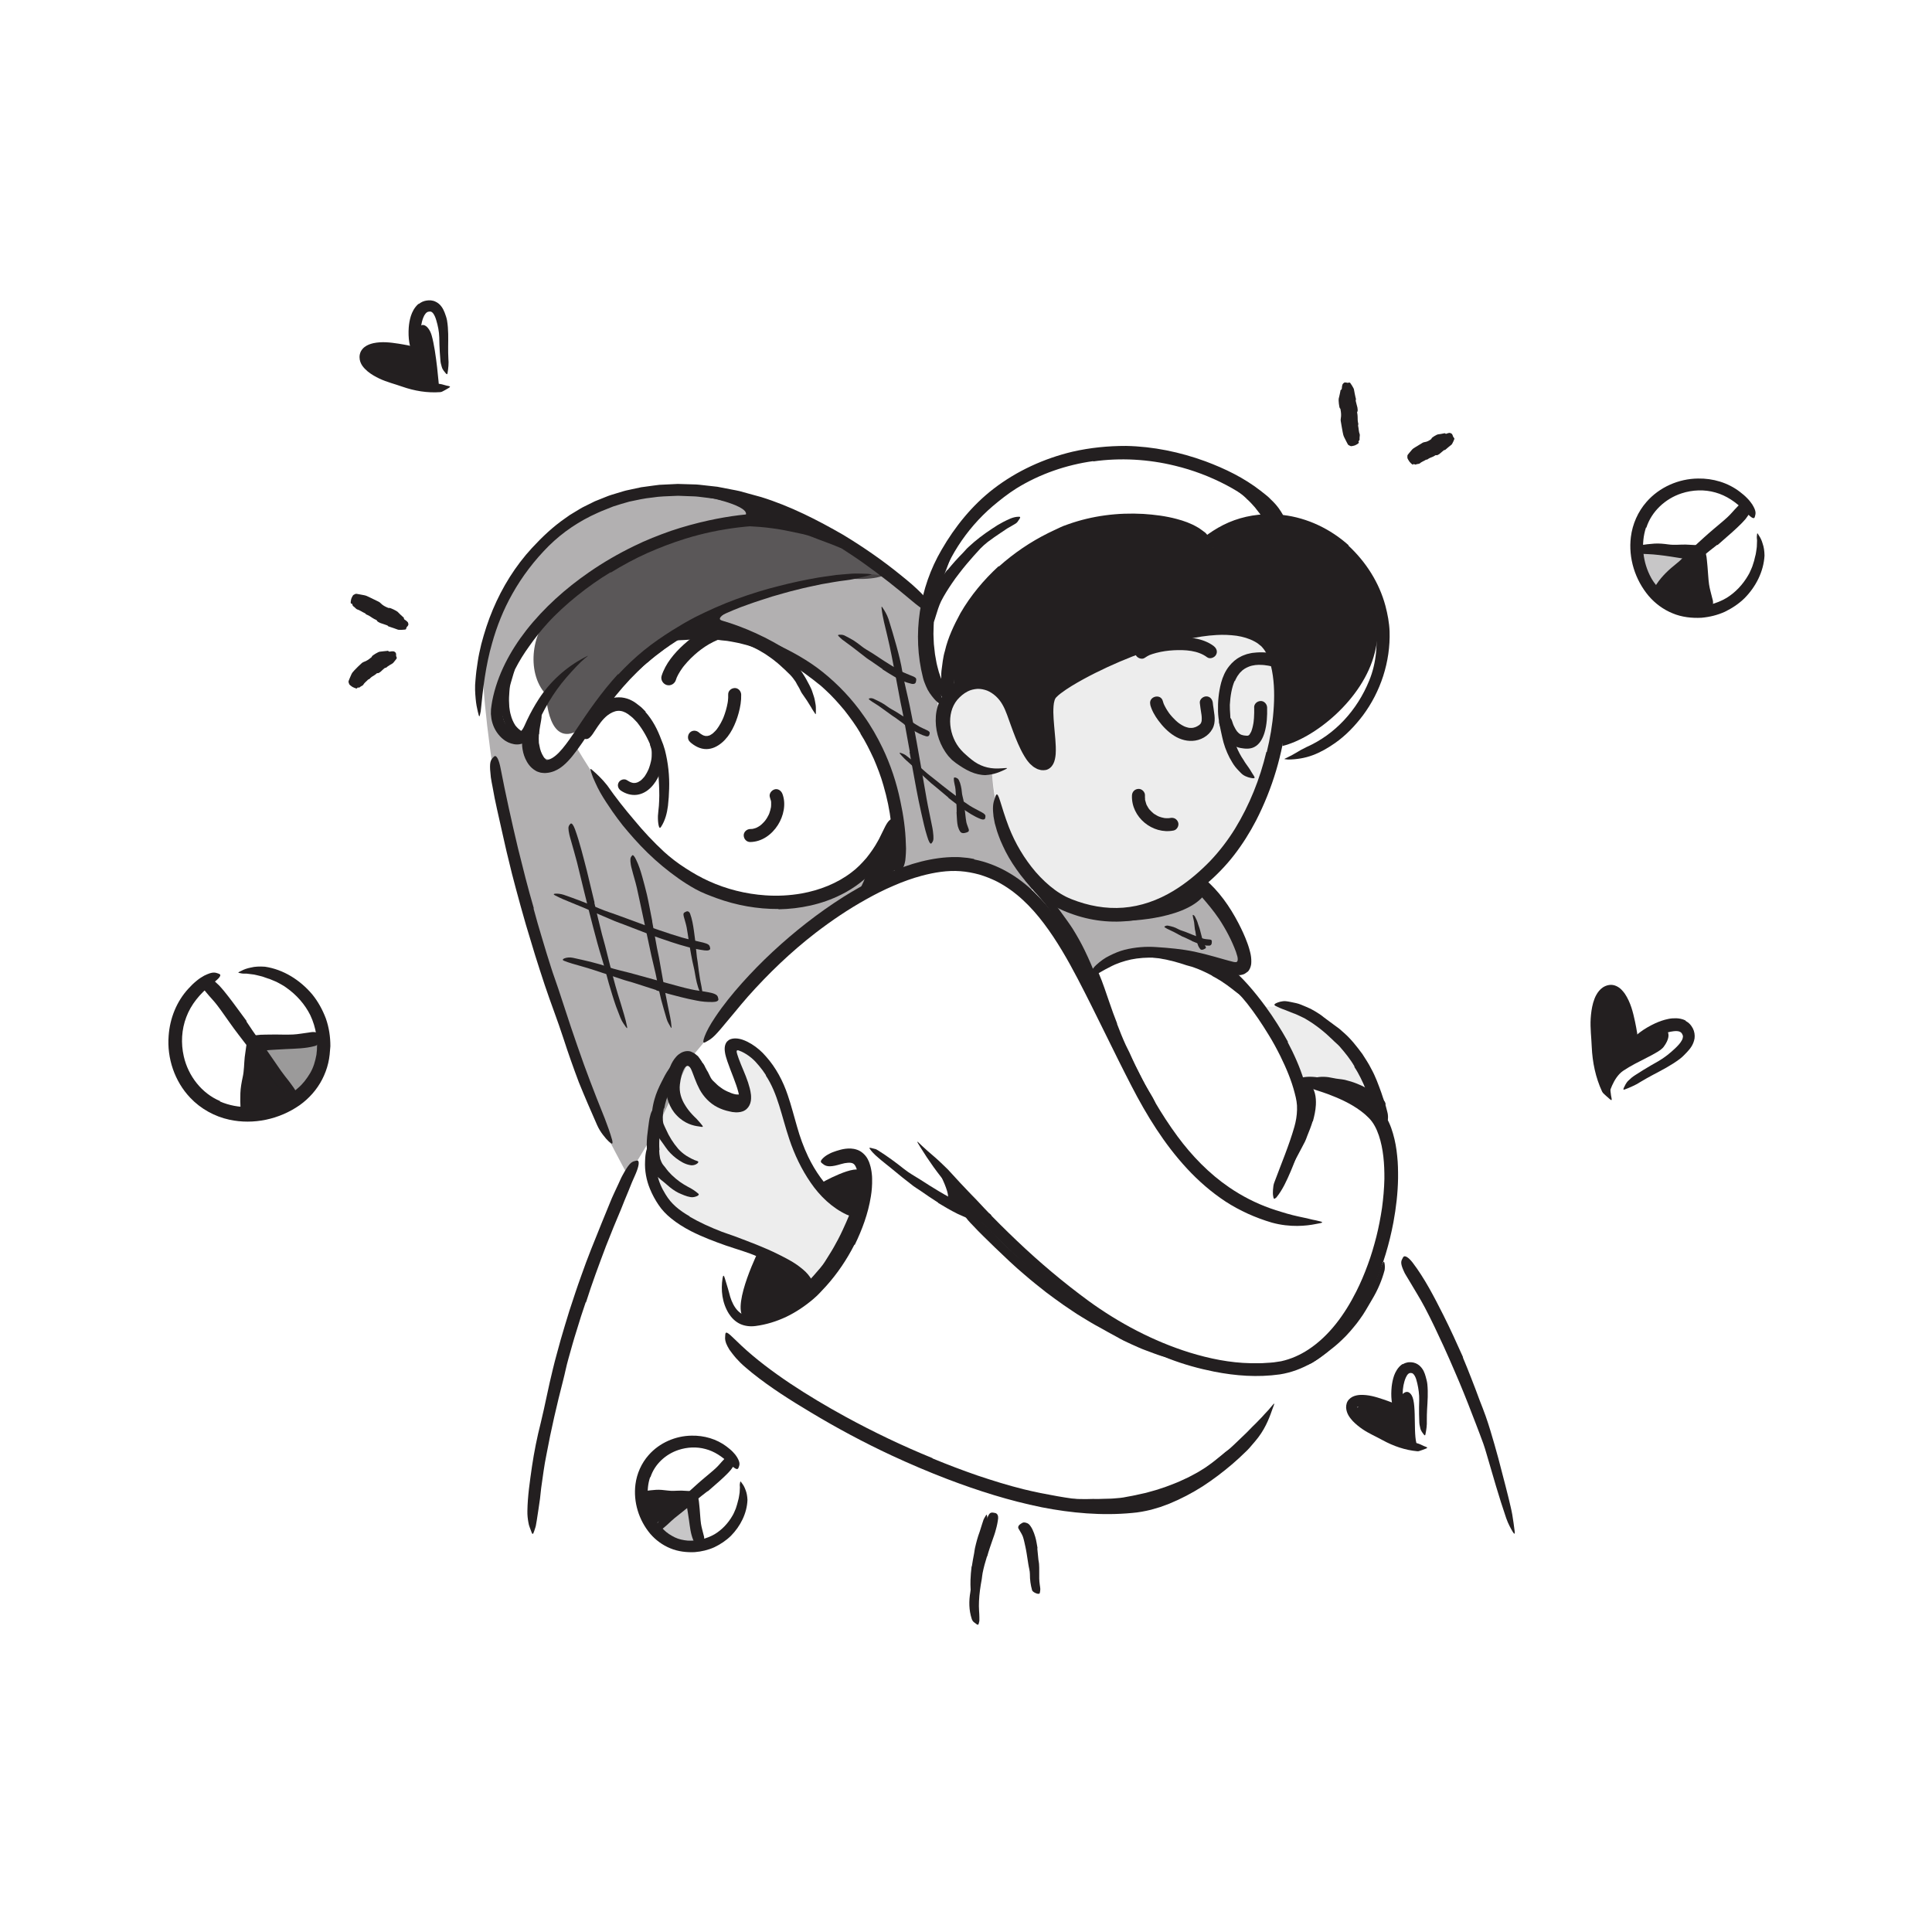 <?xml version="1.0" encoding="UTF-8"?><svg id="Layer_1" xmlns="http://www.w3.org/2000/svg" width="520" height="520" viewBox="0 0 520 520"><defs><style>.cls-1{opacity:.35;}.cls-1,.cls-2,.cls-3,.cls-4,.cls-5,.cls-6,.cls-7{fill:#231f20;stroke-width:0px;}.cls-2{opacity:.75;}.cls-3{opacity:.25;}.cls-4{opacity:.45;}.cls-5{opacity:.08;}.cls-6{opacity:.31;}</style></defs><path class="cls-2" d="m148.7,165.49c-5.2,3.41-7.48,15.29-1.72,21.45,0,0,.44,15.58,9.72,8.97,8.11-5.77,10.49-21.24,31.25-29.03,20.75-7.79,30.01-12.14,38.93-11.28,8.93.86,11.4-.95,11.4-.95,0,0-20.86-15.22-38.78-14.88-24.32.46-49.68,24.99-50.8,25.73Z"/><path class="cls-5" d="m266.97,207.9s1.52,24.05,16.99,34.49c15.47,10.44,39.43-3.33,44.32-9.54,4.89-6.21,14.4-22.37,16.87-32.07,2.47-9.69-.57-29.27-5.83-32.85-5.26-3.58-33.29,2.45-39.6,6.21-6.32,3.76-17.24,12.42-17.8,17.13-.56,4.71,4.33,15.89,0,14.06-4.33-1.83-11.12-17.26-12.81-20.65-1.68-3.39-8.96-4.3-12.52,2.78-3.56,7.07-2.46,12.37,1.1,15.43,3.56,3.06,9.27,5,9.27,5Z"/><path class="cls-7" d="m337.57,190.45c.02.94,0,1.88-.06,2.81-.03.39-.07.78-.11,1.16.05-.47-.03.2-.05.29-.04.22-.08.44-.13.65-.07.35-.16.69-.27,1.03-.05.15-.1.3-.15.44,0,0-.09.19-.08.21.1-.23.12-.29.07-.17-.02.05-.04.1-.07.14-.13.26-.28.49-.43.73-.11.18.26-.27.1-.13-.05.05-.1.11-.15.17-.06.06-.4.36-.15.15s-.11.04-.18.09c-.17.12-.01-.17.19-.07-.01,0-.13.05-.16.05-.05.01-.11.03-.16.04-.24.08.17-.03.21-.02-.12-.03-.32.02-.45,0-.3-.02-.59-.07-.89-.09.13.01.53.09.21.02-.07-.01-.14-.03-.22-.04-.19-.04-.37-.1-.55-.15-.4-.13.3.16.09.04-.08-.04-.17-.08-.25-.12-.09-.05-.17-.1-.25-.15-.04-.03-.08-.06-.13-.08-.28-.19.07,0,.1.08-.03-.08-.25-.22-.32-.28-.11-.11-.22-.22-.32-.34-.04-.05-.08-.1-.13-.15-.24-.27.23.34.02.02-.1-.16-.21-.31-.31-.47-.21-.35-.38-.72-.57-1.09-.13-.25.15.39-.02-.05-.05-.12-.09-.24-.14-.36-.11-.29-.2-.58-.29-.87-.27-.87-1.23-1.52-2.15-1.22s-1.51,1.22-1.22,2.15c.88,2.81,2.54,5.91,5.72,6.46,1.25.22,2.5.33,3.67-.26,1.48-.74,2.3-2.36,2.76-3.88.65-2.16.75-4.52.7-6.76-.02-.91-.79-1.79-1.75-1.75s-1.77.77-1.75,1.75h0Z"/><path class="cls-7" d="m332.31,183.25c-.8,1.82-1.18,4.21-1.3,6.48-.02.84.05,1.67.1,2.51.04,1.48.24,2.96.48,4.44.27,1.48.69,2.93,1.22,4.35.51,1.24,1.14,2.45,1.9,3.54.42.75.95,1.42,1.44,2.13.25.35.46.73.69,1.11.24.37.47.74.71,1.12.29.48.08.6-.5.52-.57-.09-1.65-.3-2.56-.96-.4-.3-.71-.67-1.05-1.01-.34-.35-.67-.71-.97-1.09-.61-.76-1.06-1.63-1.54-2.47-.89-1.73-1.56-3.57-1.96-5.47-.49-2.26-1.07-4.6-1.14-6.97-.07-2.61.17-5.16.84-7.73.43-1.58,1.11-3.16,2.19-4.49.8-1,1.8-1.89,2.97-2.47.56-.34,1.18-.51,1.78-.74.62-.13,1.24-.33,1.87-.36,1.94-.23,3.89-.13,5.76.41.41.12.83.2,1.22.39.71.36,1.13.69,1.34,1.04.22.33.24.68.15,1.11-.04.19-.06.39-.12.56-.21.55-1.03.74-1.97.49-.74-.1-1.4-.31-2.08-.44-.33-.1-.68-.11-1.01-.17-.33-.07-.66-.08-.99-.11-1.31-.1-2.58.03-3.68.47-.81.33-1.58.77-2.18,1.45-.17.14-.32.33-.45.52-.13.19-.29.36-.42.57-.22.44-.5.83-.66,1.32l-.08-.03Z"/><path class="cls-7" d="m326.67,173.88c-2.95-2.22-7.2-2.54-10.76-2.36-3.06.16-7,.57-9.53,2.5-.75.57-1.15,1.51-.63,2.39.43.74,1.64,1.2,2.39.63.38-.29,1.03-.63,1.28-.74.35-.15,1.22-.43,1.79-.57,1.57-.41,3.08-.62,4.69-.71,3.08-.16,6.53.03,8.99,1.88.76.57,1.96.12,2.39-.63.52-.9.13-1.82-.63-2.39h0Z"/><path class="cls-7" d="m207.15,172.84c.86.53,1.66,1.17,2.48,1.75.78.65,1.57,1.27,2.31,1.96.53.51,1.13.94,1.64,1.47,1.75,1.93,3.16,4.15,4.3,6.44.24.52.53,1.01.7,1.56.18.54.35,1.08.53,1.62.21.69.3,1.42.43,2.12.1.71.04,1.45.05,2.15-.01.44-.07.38-.28.04-.2-.34-.66-.94-1.02-1.63l-1.09-1.75c-.4-.55-.77-1.1-1.13-1.64-.42-.51-.64-1.13-.95-1.71-.34-.56-.67-1.13-.98-1.73-.45-.66-.94-1.33-1.52-1.91-.62-.55-1.16-1.18-1.8-1.72-.67-.62-1.33-1.25-2.06-1.8-.7-.6-1.46-1.12-2.22-1.64-.46-.34-.95-.63-1.44-.91-.5-.28-.97-.6-1.49-.84-1.55-.77-3.14-1.5-4.81-1.93-.65-.15-1.3-.29-1.96-.34-.66-.04-1.32-.07-1.97-.13-.29-.04-.58.01-.86-.02-1.06-.14-1.36-.44-1.52-1.35-.04-.21-.09-.41-.1-.62-.05-.68.46-1.19,1.35-1.35,2.65-.47,5.39.19,7.97,1.13.48.18.96.35,1.43.55l1.39.67c.94.42,1.8.98,2.7,1.48l-.04.07Z"/><path class="cls-7" d="m181.92,182.99c.04-.14.37-.97.18-.54.14-.31.29-.61.45-.91.33-.6.7-1.18,1.1-1.74.12-.16.23-.32.36-.48-.19.25.2-.24.2-.24.27-.33.55-.65.83-.96.57-.63,1.17-1.22,1.8-1.79,2.43-2.2,5.37-4.04,8.54-4.82,1.05-.26,1.68-1.44,1.4-2.46s-1.41-1.66-2.46-1.4c-3.87.95-7.38,3.19-10.31,5.85-2.51,2.28-4.91,5.13-5.94,8.42-.32,1.03.38,2.18,1.4,2.46,1.07.3,2.14-.36,2.46-1.4h0Z"/><path class="cls-7" d="m167.1,212.79c1.28.86,2.8,1.33,4.34,1.13,1.41-.19,2.65-.9,3.66-1.89,2.09-2.05,3.16-5.03,3.5-7.89.16-1.39.1-2.92-.42-4.23-.32-.81-1.09-1.39-2-1.13-.78.21-1.46,1.18-1.13,2,.08.21.16.43.21.65.03.11.05.22.07.32.02.08.08.55.05.27s0,.12.01.19c.01.14.02.28.02.42,0,.29,0,.57-.01.86,0,.15-.02.3-.03.44,0,.06-.06.5-.02.23s-.03.17-.04.24c-.03.17-.06.34-.1.51-.13.59-.3,1.17-.5,1.74-.05.15-.11.29-.17.44-.11.27.13-.28-.04.09-.13.28-.27.56-.41.83-.14.25-.28.49-.44.73-.07.11-.15.21-.22.32-.03.05-.18.24-.04.05.16-.21-.06.07-.08.09-.17.2-.35.4-.54.58-.09.08-.18.16-.27.24-.05.05-.11.09-.16.13.11-.1.25-.18.05-.04s-.41.27-.63.38c-.07.03-.42.16-.16.08s-.19.06-.26.07c-.12.03-.25.05-.37.09-.28.08.14-.05.15-.02,0,0-.23.02-.24.02-.15,0-.29,0-.44,0-.05,0-.16,0-.2-.02.06.02.35.07.13.01-.15-.04-.31-.07-.46-.12-.11-.04-.57-.25-.19-.06-.33-.18-.66-.34-.97-.55-.73-.49-1.8-.14-2.22.58-.47.8-.15,1.73.58,2.22h0Z"/><path class="cls-7" d="m173.73,191.63c1.99,2.24,3.28,4.82,4.24,7.42l.55,1.41c.16.48.32.96.45,1.44.87,3.43,1.25,6.93,1.13,10.4-.05.77-.08,1.54-.11,2.31-.07.77-.14,1.53-.21,2.29-.25,1.95-.74,3.92-1.83,5.6-.31.53-.52.33-.66-.27-.15-.61-.24-1.57-.21-2.62.09-.91.15-1.83.26-2.73.05-.91.11-1.83.11-2.75,0-1.84-.11-3.69-.22-5.57-.16-2.25-.84-4.52-1.65-6.65-.85-2.36-1.98-4.6-3.42-6.58l-.68-.9-.77-.8c-.49-.58-1.11-.96-1.68-1.43-.87-.6-1.77-.93-2.72-.87-.95.06-1.92.55-2.79,1.2-1.36,1.07-2.37,2.57-3.36,4.08-.21.34-.42.67-.66,1-.89,1.21-1.36,1.47-2.29,1.23-.21-.05-.43-.09-.62-.17-.64-.26-.76-1.11-.3-2.2.68-1.63,1.61-3.19,2.86-4.67.61-.75,1.34-1.46,2.17-2.13.87-.65,1.82-1.3,3.07-1.65.44-.16.95-.22,1.42-.3.5-.02,1.01-.06,1.51,0,1,.12,1.97.42,2.76.86.88.43,1.37.93,2.03,1.4l.46.36.41.4.8.81-.06.07Z"/><path class="cls-5" d="m217.9,344.88s-14.42-8.35-21.24-10.78c-6.83-2.43-16.29-7.25-20.76-14.55-4.47-7.29.36-20.63,3.17-25.09,2.81-4.46,4.99-10.76,6.44-9.2,1.45,1.56,12.79,13.65,14.6,11.74s-2.58-9.54-3.15-12.22c-.57-2.68-.14-6.09,3.82-3.17s8.18,10.25,12.73,21.5c4.55,11.25,7.59,17.99,12.37,20.9s5.24,2.32,3.86,5.72-11.84,15.15-11.84,15.15Z"/><path class="cls-5" d="m350.44,295.5c.29-7.66,16.94-1.03,16.94-1.03,0,0-1.98-14.34-13.5-20.15-11.52-5.81-15.52-2.38-15.52-2.38,0,0,10.53,9.79,10.85,15.02.32,5.23,1.23,8.55,1.23,8.55Z"/><path class="cls-7" d="m361.14,357.94c.62-.63,1.25-1.27,1.83-1.95.6-.66,1.16-1.37,1.7-2.08.41-.51.74-1.08,1.12-1.62,1.34-1.89,2.57-3.87,3.65-5.94.5-.91.88-1.88,1.28-2.83.44-1.25.93-2.47,1.52-3.67.19-.37.32-.28.4.12.08.39.16,1.11.03,1.89-.71,2.67-1.8,5.24-3.22,7.64-.87,1.42-1.68,2.96-2.62,4.38-.51.79-1.09,1.53-1.64,2.29-.6.72-1.17,1.47-1.8,2.17l-1.17,1.28-1.24,1.21c-1.26,1.22-2.66,2.29-4.03,3.36-.56.39-1.09.79-1.63,1.2-.54.4-1.11.75-1.68,1.12-.25.16-.49.33-.77.45-1.01.48-1.39.5-1.79.14-.09-.08-.2-.16-.27-.25-.23-.31.04-.79.68-1.22,1.89-1.29,3.87-2.54,5.7-4.07.69-.55,1.34-1.16,2.02-1.74.63-.64,1.31-1.22,1.89-1.9l.04.03Z"/><path class="cls-7" d="m249.43,171.7c-.07-1.22.06-2.45.09-3.66.13-1.21.21-2.43.41-3.63.16-.87.22-1.76.41-2.62.65-3.06,1.65-6,2.79-8.87.57-1.25,1.04-2.55,1.63-3.76.67-1.61,1.55-3.13,2.52-4.58.38-.41.37-.33.36.18-.02.51-.15,1.38-.51,2.3-.34.81-.6,1.65-.96,2.44-.34.8-.68,1.6-.97,2.43-.62,1.62-1.23,3.25-1.86,4.89-.32,1-.64,2.02-.87,3.07-.19,1.06-.45,2.11-.59,3.17-.18,1.16-.37,2.32-.45,3.5-.14,1.17-.15,2.35-.18,3.53-.04.73.04,1.45.05,2.17l.05,1.09.12,1.08.18,1.64.29,1.63c.16,1.09.49,2.15.76,3.2.5,1.63,1.17,3.16,1.89,4.67.15.34.31.66.49.99.6,1.24.64,1.7.33,2.19-.07.11-.13.24-.22.33-.28.29-.81-.09-1.38-.98-1.64-2.66-2.81-5.79-3.56-9.03-.49-2.42-.88-4.88-.89-7.36h.05Z"/><path class="cls-7" d="m255.03,153.43c1.3-1.6,2.67-3.14,4.12-4.6.54-.53.97-1.14,1.55-1.63,1.93-1.81,4.05-3.41,6.26-4.86l1.47-.96c.51-.29,1.02-.58,1.53-.86,1.33-.66,2.69-1.44,4.25-1.44.48-.02.45.18.18.61-.14.22-.33.5-.56.81-.24.29-.54.48-.89.67-.61.36-1.22.68-1.82,1.05-.58.4-1.16.79-1.75,1.17-.58.41-1.16.8-1.76,1.2-.57.43-1.15.86-1.75,1.27-.69.53-1.34,1.13-1.97,1.76-.6.66-1.21,1.33-1.81,1.99-1.31,1.47-2.58,2.97-3.78,4.54-.76.95-1.47,1.94-2.15,2.95-1.03,1.53-2.03,3.1-2.86,4.74-.61,1.29-1.02,2.65-1.43,3.99-.09.29-.18.59-.27.88-.38,1.08-.74,1.32-1.68,1.23-.21-.02-.43-.03-.64-.07-.7-.14-1.05-.8-.91-1.71.4-2.69,1.65-5.23,3.08-7.63.52-.9,1.12-1.75,1.69-2.62l1.83-2.53.06.04Z"/><path class="cls-7" d="m335.44,134.14c-.8-.77-1.69-1.47-2.59-2.14-.33-.25-.7-.44-1.03-.68-1.2-.83-2.43-1.63-3.71-2.35-.56-.34-1.14-.64-1.71-.94-.74-.38-1.49-.76-2.2-1.19-.22-.14-.15-.2.09-.2.24,0,.67.04,1.13.2,1.61.59,3.21,1.2,4.68,2.14.88.54,1.86,1,2.77,1.55,1,.6,1.97,1.27,2.91,1.97.56.46,1.14.9,1.67,1.4.84.72,1.57,1.55,2.3,2.39.55.66,1.13,1.3,1.6,2.05.1.17.24.31.32.49.3.67.27.94-.15,1.23-.09.07-.18.14-.28.19-.34.17-.73.01-.99-.36-.77-1.13-1.59-2.21-2.5-3.35-.71-.81-1.45-1.63-2.3-2.36l.02-.03Z"/><path class="cls-7" d="m257.02,185.54s-1.7-7.97,1.96-16.83,12.75-18.69,22.9-22.89c10.15-4.2,25.99-7.06,31.42-5.56,5.43,1.5,13.13,7.05,13.13,7.05,0,0,8.5-8.53,17.67-7.88,9.17.65,32.04,11.38,25.92,36.23-3.1,12.57-16.18,23.01-24.86,25.13,0,0,1.5-18.56-1.4-23.48-2.9-4.92-6.78-7.89-10.49-8.15-3.71-.26-18.14,1.62-22.85,3.39s-26.74,10.91-27.6,14.36c-.86,3.45.9,17.98-.88,18.43-1.78.45-5.47-2.51-7.21-7.01-1.74-4.5-3.11-10.71-7.74-13.31-4.63-2.6-9.96.51-9.96.51Z"/><path class="cls-1" d="m278.94,239.75l13.82,23.71s6.69-6.49,13.97-6.68c7.28-.19,27.79,4.42,27.79,4.42,0,0,2.94-6.04-2.14-11.71s-9.46-11.57-9.46-11.57c0,0-12.19,7.79-15.76,8.2-3.58.4-24.6-.44-28.21-6.37Z"/><path class="cls-7" d="m290.29,258.3c-.43-.99-.92-1.94-1.36-2.92-.5-.95-.95-1.93-1.5-2.85-.39-.68-.82-1.34-1.24-2-1.42-2.37-2.94-4.7-4.64-6.92-.74-1-1.61-1.88-2.4-2.83-1.09-1.14-2.1-2.37-3.08-3.65-.3-.4-.22-.39.18-.21.39.2,1.2.47,2,.98,2.76,1.87,5.01,4.35,6.93,7.07,1.15,1.63,2.42,3.27,3.52,4.98,1.18,1.91,2.29,3.85,3.26,5.87.61,1.23,1.16,2.49,1.71,3.75.83,1.91,1.57,3.85,2.33,5.76.62,1.47,1.23,2.92,1.82,4.39.13.32.22.65.32.99.32,1.26.27,1.71-.1,2.12-.09.09-.16.2-.25.27-.3.22-.76-.18-1.27-1-.77-1.21-1.42-2.49-2.02-3.81-.67-1.29-1.12-2.67-1.7-4.01-.81-2.01-1.64-4.01-2.57-5.96l.06-.03Z"/><path class="cls-7" d="m365.16,294.28c-.93-.46-1.9-.89-2.93-1.2-.38-.11-.76-.18-1.14-.29-1.33-.44-2.71-.77-4.12-1.01-.62-.1-1.26-.17-1.89-.21-.4-.02-.81-.04-1.21-.13-.2-.04-.4-.09-.61-.13-.2-.04-.4-.1-.61-.23-.25-.16-.22-.12,0-.28.22-.21.62-.55,1.1-.69,1.69-.44,3.4-.34,5.09.05,1.01.24,2.09.27,3.13.48,1.14.28,2.27.62,3.36,1.07.68.26,1.33.59,1.99.91.49.25.96.56,1.43.84.46.32.91.64,1.36.96.34.27.7.51,1.06.75l1.03.83c.16.12.3.25.43.4.41.61.37.92-.09,1.38-.11.11-.21.22-.32.31-.38.3-.89.31-1.31.08-.6-.36-1.11-.74-1.6-1.15-.54-.36-1.02-.78-1.58-1.15-.79-.57-1.67-1.09-2.61-1.54l.02-.06Z"/><path class="cls-7" d="m353.31,301.78c-.43,1.38-.95,2.71-1.49,4.02-.19.48-.33.97-.57,1.43-.82,1.62-1.69,3.19-2.52,4.78-.36.71-.71,1.41-1.07,2.11-.41.91-1.03,1.74-1.51,2.63-.16.27-.21.21-.22-.08-.02-.29-.02-.82.03-1.43.19-2.17,1.04-4.03,1.99-5.85.58-1.09.92-2.32,1.34-3.49.5-1.27,1.01-2.54,1.42-3.84.26-.8.49-1.6.66-2.41.26-1.22.46-2.47.35-3.68-.08-.94-.43-1.8-.87-2.5-.11-.15-.22-.29-.31-.44-.39-.52-.37-.77.04-1.37.08-.13.15-.26.22-.36.13-.17.3-.26.6-.29.3-.04.62.06.87.33.8.76,1.34,1.8,1.62,2.86.29,1.07.33,2.15.28,3.18-.08,1.55-.42,3.01-.8,4.42h-.06Z"/><path class="cls-7" d="m261.57,421.59c.19-1.2.39-2.39.63-3.58.08-.43.11-.88.21-1.31.34-1.52.74-3.03,1.29-4.49.21-.66.43-1.31.62-1.97l.41-1.25c.18-.4.43-.78.66-1.16.15-.23.19-.18.25.08.04.26.19.75.19,1.26-.3,1.73-.55,3.44-1.01,5.14-.35,1-.45,2.1-.63,3.16-.2,1.17-.4,2.34-.56,3.52-.1.73-.19,1.45-.26,2.18-.12,1.1-.23,2.22-.24,3.32,0,.86.13,1.7.15,2.54,0,.19.03.37.03.56,0,.7-.13.92-.55,1.08-.1.04-.19.08-.29.11-.32.08-.6-.2-.75-.72-.21-.77-.4-1.56-.48-2.37-.06-.81-.05-1.63-.03-2.45.04-1.22.15-2.44.3-3.65h.05Z"/><path class="cls-7" d="m316.28,401.57c-2.42,1.02-4.97,1.7-7.5,2.36-.94.2-1.86.46-2.79.65-1.66.26-3.33.51-5.01.56-1.67.14-3.35.11-5.02.12-1.48-.08-2.97-.05-4.43-.23-.94-.11-1.88-.17-2.81-.32-.92-.21-1.83-.51-2.73-.76-.56-.17-.48-.18.03-.23.51-.03,1.45-.23,2.53-.29,1.88.03,3.75.08,5.61.01.93.02,1.86.03,2.8-.03.93-.05,1.87-.01,2.81-.1,1.12-.09,2.27-.16,3.4-.42,1.14-.21,2.28-.4,3.4-.68l1.86-.41,1.83-.51c1.23-.31,2.42-.77,3.63-1.16.74-.25,1.46-.56,2.2-.84.74-.27,1.45-.59,2.16-.93l1.62-.75,1.58-.84c1.06-.54,2.06-1.19,3.06-1.83,1.52-1.04,2.94-2.15,4.32-3.31.31-.26.61-.5.91-.76,1.17-.92,1.63-1.13,2.09-1.1.11,0,.23,0,.31.02.27.07-.04.65-.75,1.53-2.17,2.57-4.93,4.86-7.98,6.7-2.28,1.34-4.63,2.6-7.09,3.6l-.02-.05Z"/><path class="cls-7" d="m280.97,344.26l2.25,1.8,2.3,1.73c1.52,1.18,3.11,2.25,4.69,3.35,1.14.82,2.39,1.47,3.56,2.24,4.17,2.65,8.48,5.11,12.94,7.29.98.51,1.99.95,3.01,1.37,1.02.42,2.03.86,3.05,1.25,1.32.48,2.64.96,3.96,1.44,1.33.45,2.67.88,3.99,1.37.82.3.66.47-.12.5-.78.02-2.19-.05-3.8-.42-1.41-.37-2.8-.8-4.2-1.21-1.39-.43-2.74-.98-4.12-1.48-1.38-.49-2.69-1.12-4.03-1.71-1.34-.59-2.65-1.24-3.92-1.98-.77-.42-1.55-.85-2.33-1.27-.78-.44-1.56-.87-2.34-1.31-1.59-.84-3.13-1.78-4.66-2.72-1.7-1-3.29-2.17-4.94-3.25-1.61-1.13-3.2-2.3-4.77-3.48-1.9-1.51-3.81-3-5.63-4.59-2.81-2.35-5.46-4.91-8.09-7.43-2.01-1.99-4.05-3.88-5.95-5.95-.42-.46-.87-.86-1.26-1.35-1.49-1.77-1.79-2.47-1.58-3.26.03-.17.03-.35.07-.46.06-.19.29-.14.76.03.48.15.99.57,1.56,1.17,3.42,3.54,7,7.25,10.81,10.78,2.86,2.58,5.75,5.17,8.82,7.53l-.03.05Z"/><path class="cls-7" d="m251.49,312.95s6.53,11.98,2.23,9.53c-1.85-1.05,8.43,5.51,8.81,3.17s-11.04-12.71-11.04-12.71Z"/><path class="cls-7" d="m300.64,275.55c.73,1.91,1.48,3.82,2.34,5.69.3.69.69,1.33,1,2.02,1.07,2.42,2.23,4.82,3.46,7.19.52,1.07,1.12,2.09,1.71,3.1.38.65.8,1.28,1.16,1.95.18.34.35.68.51,1.02.18.33.21.76.33,1.13.11.49.11.42-.27.19-.19-.11-.5-.25-.9-.41-.36-.18-.68-.45-.99-.77-1.02-1.19-1.9-2.47-2.79-3.76-.43-.65-.87-1.3-1.23-1.99-.36-.69-.7-1.41-1.02-2.13-.77-1.72-1.81-3.38-2.66-5.11-.91-1.91-1.75-3.86-2.53-5.83-.49-1.21-.93-2.44-1.38-3.66-.67-1.85-1.26-3.75-1.88-5.6-.23-.72-.51-1.43-.78-2.13l-.78-2.13c-.12-.31-.24-.62-.33-.94-.17-.6-.22-1.01-.14-1.32.04-.16.1-.29.18-.4.11-.12.24-.23.37-.32.12-.09.23-.19.32-.25.26-.18,1.05.15,1.43.97,1.06,2.44,1.89,5.06,2.8,7.67.66,1.94,1.36,3.89,2.12,5.8l-.06.03Z"/><path class="cls-7" d="m326.31,262.64c-.81-.42-1.61-.87-2.46-1.23-.83-.4-1.7-.72-2.57-1.04-.63-.25-1.31-.35-1.95-.57-2.27-.77-4.62-1.41-7.03-1.81-.53-.11-1.07-.16-1.61-.22-.54-.07-1.07-.16-1.61-.21l-2.07-.22c-.69-.04-1.38-.21-2.07-.37-.43-.11-.37-.15,0-.3.26-.11.53-.22.77-.32.32-.15.7-.27,1.1-.29,1.44-.1,2.89-.24,4.33-.16.72.05,1.44.14,2.16.24.72.1,1.44.23,2.15.4.85.18,1.73.34,2.61.51.89.14,1.78.32,2.64.56.96.25,1.88.62,2.82.92.91.39,1.85.72,2.74,1.16l1.64.81,1.59.9c.8.46,1.55,1.01,2.32,1.5.73.57,1.49,1.09,2.2,1.66.55.45,1.12.87,1.68,1.3.54.45,1.08.91,1.59,1.41.23.21.45.43.63.68.68.95.77,1.36.52,1.87-.06.12-.1.25-.17.34-.23.32-.8.19-1.51-.26-.53-.32-1.03-.68-1.54-1.02-.52-.33-.99-.71-1.46-1.09-1.01-.68-1.9-1.49-2.9-2.2-.7-.57-1.49-1.03-2.23-1.56-.78-.47-1.56-.95-2.38-1.37l.03-.06Z"/><path class="cls-7" d="m301.85,247.89s16.37,0,22.05-6.72c3.46-4.1-3.92-3.24-3.92-3.24,0,0-13.03,8.25-18.13,9.96Z"/><path class="cls-7" d="m227.55,333.35c-.74,1.43-1.56,2.83-2.41,4.21-.3.51-.6,1.01-.93,1.51-1.2,1.7-2.54,3.31-3.96,4.82-.64.66-1.26,1.35-1.9,1.99-.42.41-.85.8-1.3,1.18-.46.36-.94.7-1.42,1.03-.3.2-.35.06-.24-.27.12-.33.38-.88.82-1.37.4-.43.74-.91,1.13-1.33.41-.4.78-.85,1.18-1.27.4-.42.78-.86,1.15-1.3.38-.44.77-.87,1.14-1.32.92-1.06,1.64-2.33,2.4-3.54.85-1.33,1.62-2.71,2.36-4.11.45-.87.89-1.74,1.29-2.63.61-1.35,1.24-2.7,1.79-4.08.41-1.07.73-2.16,1.09-3.24.08-.24.14-.48.23-.71.33-.88.53-1.12.97-1.17.1-.01.2-.04.3-.03.31.02.41.47.26,1.15-.45,2.01-1.11,4.06-1.88,6.09-.56,1.52-1.3,2.97-2.01,4.44l-.04-.02Z"/><path class="cls-7" d="m220.72,318.57s9.88-5.71,11.45-3.15c1.94,3.15-1.51,11.5-1.51,11.5,0,0-6.31-2.27-9.94-8.34Z"/><path class="cls-7" d="m204.46,336.04s-7.5,14.96-4.35,18.63c4.1,4.78,19.02-7.64,19.02-7.64,0,0-3.55-5.15-6.62-6.73-3.06-1.57-8.05-4.27-8.05-4.27Z"/><path class="cls-7" d="m193.87,295.4c-.8-.52-1.52-1.18-2.19-1.84-.24-.25-.5-.48-.72-.74-.7-1.02-1.19-2.14-1.55-3.25-.12-.5-.29-.99-.35-1.49-.14-.63-.15-1.28-.1-1.91.01-.2.08-.17.2-.02.12.15.35.42.49.74.1.29.28.56.42.83.13.27.28.53.45.78.25.5.5,1.01.76,1.54.31.63.88,1.09,1.39,1.57.53.56,1.16,1.03,1.82,1.47.42.25.84.51,1.3.7.68.31,1.4.61,2.14.76.59.1,1.19.04,1.78,0,.13,0,.26-.04.39-.04.48,0,.61.19.65.89,0,.16.03.32.03.48,0,.54-.24.96-.65,1.07-1.2.32-2.47.14-3.68-.25-.91-.28-1.77-.73-2.59-1.24l.03-.05Z"/><path class="cls-1" d="m278.94,238.4l-3.05,2.34c-18.65-14.83-32.72-4.89-36.23-4.68s-33.33,25.04-35.63,27.41c-2.3,2.36-18.52,21.8-18.52,21.8l-8.9,18.75-7.55,12.51s-10.62-19.46-14.78-29.99c-4.16-10.53-15.89-50.22-19.17-65.91-3.28-15.68-5.64-37.69-5.02-41.55.63-3.86,5.01-15.5,7.18-19.64,2.16-4.14,17.78-28.39,48.35-26.89,9.23.45,18.71,3.44,27.44,7.38-.18-.06-.36-.11-.54-.16-12.29-3.36-13.02,0-13.02,0,0,0-37.56,7.69-53.39,27.33-15.83,19.63-11.69,25.92-10.13,28.81,1.57,2.9,6.14,2.43,6.14,2.43,0,0,3.92,12.06,12.76,2.33,0,0,11.38,19.72,21.73,29.12,10.35,9.4,24.99,15.93,36.23,12.62,11.24-3.3,17.23-5.07,21.27-10.54,4.04-5.46,7-11.87,7-11.87,0,0-2.41-22.46-14.12-32.01-11.71-9.55-28.14-22.19-43.4-18.11,0,0,8.37-7.15,23.23-10.28,14.87-3.14,20.89-5.75,29.74-4.87.81.08,1.38.05,1.72-.08,6.87,4.87,11.13,8.61,11.13,8.61,0,0-1.18,14.38,1.12,19.28,2.31,4.91,1.65,8.65,3.19,15.8,1.54,7.15,13.25,9.56,13.25,9.56,1.41,21.22,11.97,30.5,11.97,30.5Z"/><path class="cls-7" d="m234.11,231.87s-1.36,8.23-6.58,11.98c-4.36,3.13,14.8-10.74,14.8-10.74l-1.22-11.71-7,10.47Z"/><path class="cls-7" d="m174.22,178.33c-1.48,1.23-2.92,2.54-4.29,3.91-.51.49-.95,1.05-1.44,1.56-1.72,1.81-3.36,3.72-4.92,5.69-.7.87-1.34,1.79-1.99,2.69-.8,1.18-1.59,2.37-2.46,3.5-.27.36-.25.3-.12-.06.15-.35.33-1.05.69-1.8,1.41-2.57,2.88-5.14,4.79-7.4,1.13-1.37,2.23-2.85,3.42-4.21,1.31-1.51,2.71-2.93,4.15-4.31.92-.82,1.83-1.65,2.79-2.42,1.42-1.2,2.96-2.28,4.46-3.36,1.19-.81,2.32-1.68,3.54-2.44.27-.17.52-.35.81-.49,1.07-.52,1.47-.56,1.9-.2.1.08.21.15.29.25.25.31-.04.81-.72,1.28-2.02,1.42-4.23,2.7-6.32,4.24-1.55,1.14-3.1,2.31-4.55,3.6l-.03-.03Z"/><path class="cls-7" d="m212.84,175.66c-6.02-4.04-12.73-6.95-18.45-8.61-2.35-.68,2.3-2.7,5.72-5.29,0,0-13.18,6-16.53,8.13-3.35,2.12,10.81,1.15,10.81,1.15l18.45,4.63Z"/><path class="cls-7" d="m190.24,133.87c1.14,0,14.12,2.97,9.61,5.56-3.23,1.85,9.22,0,9.22,0,0,0-5.61-4.28-9.42-5.04-4.58-.91-9.42-.52-9.42-.52Z"/><path class="cls-7" d="m135.03,191.47c-.21-1.3-.17-2.59-.09-3.86.01-.46.04-.92.1-1.38.1-.81.31-1.59.5-2.37.24-.77.5-1.53.8-2.27.12-.33.25-.66.38-.99.13-.33.25-.66.41-.97.21-.4.42-.79.64-1.18.26-.37.63-.68.87-1.04.17-.22.19-.16.17.09-.06.23-.01.74-.04,1.26-.07.44-.16.87-.25,1.29-.05.21-.06.43-.11.64l-.19.61c-.24.8-.47,1.61-.72,2.45-.33.98-.38,2.06-.44,3.1-.1,1.15-.07,2.29.02,3.44.1.7.17,1.4.38,2.07.25,1.04.68,2.02,1.25,2.9.25.32.54.61.82.89.29.27.64.47.94.71.13.11.28.19.43.27.54.33.6.58.39,1.18-.05.14-.09.28-.14.42-.19.45-.65.61-1.2.38-1.63-.67-3-2.14-3.79-3.79-.6-1.23-.99-2.54-1.2-3.84h.05Z"/><path class="cls-7" d="m145.04,197.64c-.03.76-.06,1.54,0,2.32.04.28.11.56.17.83.16,1,.51,1.99,1.08,2.87.23.41.6.71.94,1.03.24.17.47.37.7.57.25.18.5.36.74.56.15.13.1.2-.1.26-.2.05-.59.13-1,.05-.34-.1-.68-.22-1.03-.36-.32-.17-.6-.4-.9-.61-.56-.46-1.05-1.02-1.4-1.66-.22-.38-.39-.78-.62-1.16-.19-.39-.4-.79-.54-1.21-.27-.92-.5-1.86-.46-2.81-.03-.58.05-1.16.08-1.73.1-.87.28-1.71.46-2.55.12-.65.17-1.33.31-2,.02-.15.07-.29.13-.43.25-.5.48-.59,1.06-.41.13.04.27.07.39.12.42.17.68.53.71.92.04.58,0,1.1-.11,1.6-.06.51-.2,1-.27,1.52-.15.75-.24,1.51-.27,2.28h-.06Z"/><path class="cls-7" d="m206.95,139.52c1.92.31,3.83.65,5.72,1.11.69.15,1.39.25,2.07.45,2.41.68,4.74,1.61,7,2.64,1.01.44,1.99.97,2.97,1.44.61.34,1.23.68,1.83,1.04.58.41,1.09.9,1.61,1.38.31.31.24.3-.15.24-.39-.08-1.14-.14-1.89-.38-2.54-1.12-5.12-1.94-7.7-2.99-1.55-.62-3.28-.87-4.94-1.26-1.83-.39-3.68-.75-5.55-.99-1.15-.16-2.31-.29-3.47-.38-1.76-.13-3.53-.25-5.28-.2-1.36.06-2.69.28-4.02.48-.29.04-.58.11-.87.14-1.1.12-1.46-.03-1.76-.7-.07-.15-.16-.3-.2-.46-.16-.52.26-1,1.07-1.24,2.42-.7,5.05-.87,7.69-.83.98,0,1.96.06,2.94.14.98.1,1.95.19,2.93.32v.06Z"/><path class="cls-7" d="m252.53,323.71c-1.67-1.07-3.32-2.18-4.94-3.32-.6-.41-1.23-.76-1.8-1.2-2.03-1.54-4-3.15-5.95-4.77-.87-.72-1.77-1.39-2.62-2.11-1.09-.93-2.22-1.82-3.06-3.03-.28-.36-.16-.4.26-.31.21.04.5.12.84.21.17.05.38.07.55.15.17.08.34.18.51.29,2.45,1.54,4.75,3.22,7.02,5.03,1.35,1.09,2.95,1.95,4.44,2.9,1.64,1.06,3.28,2.1,4.96,3.1,1.04.61,2.07,1.22,3.13,1.78,1.6.86,3.21,1.72,4.87,2.43,1.29.54,2.64.87,3.96,1.25.29.08.58.16.87.24,1.07.34,1.34.65,1.34,1.45,0,.18.02.37,0,.55-.07.6-.67.91-1.56.8-2.62-.28-5.16-1.3-7.61-2.44-1.8-.89-3.54-1.92-5.25-2.95l.03-.06Z"/><path class="cls-7" d="m364.58,287.07c-1.11-1.96-2.55-3.72-4.05-5.44-.56-.62-1.23-1.12-1.81-1.73-2.11-2.06-4.44-3.95-7.02-5.48-.56-.37-1.18-.63-1.77-.92-.61-.27-1.2-.59-1.83-.78l-2.38-.95c-.81-.26-1.59-.64-2.39-1.01-.49-.25-.37-.52.17-.77.53-.24,1.51-.6,2.58-.52.93.1,1.83.34,2.76.52.92.19,1.76.61,2.63.96.43.18.86.37,1.29.57l1.23.69c.8.48,1.6.99,2.32,1.6.88.7,1.84,1.32,2.74,2.03l1.39,1.02c.44.37.87.75,1.3,1.14,1.9,1.66,3.45,3.67,4.94,5.68.83,1.31,1.7,2.58,2.38,3.97,1.15,2.04,1.93,4.26,2.72,6.43.29.85.55,1.71.87,2.55.32.85.5,1.73.74,2.61.1.39.19.77.19,1.18.03.75-.05,1.25-.26,1.6-.19.35-.46.55-.85.71-.18.07-.35.16-.52.2-.56.13-1.14-.44-1.59-1.38l-.37-1.06c-.13-.35-.3-.69-.39-1.05-.24-.7-.34-1.42-.6-2.11-.24-.7-.43-1.41-.66-2.11-.27-.69-.52-1.39-.77-2.1-.87-2.04-1.79-4.1-3.06-5.97l.07-.05Z"/><path class="cls-7" d="m360.22,361.02c-2.07,2.18-4.39,4.2-7.06,5.75-2.66,1.55-5.62,2.67-8.69,3.15-6.02.84-11.87.39-17.62-.73-4.18-.83-8.29-1.97-12.24-3.5-3.47-1.37-6.83-2.97-10.11-4.7-3.26-1.77-6.43-3.68-9.51-5.72-6.14-4.1-11.94-8.65-17.44-13.53-4.89-4.31-9.63-8.83-14.12-13.48-2.9-2.97-5.68-6.07-8.34-9.27-2.7-3.16-5.11-6.57-7.3-10.1-1.36-2.2-1.14-1.93.45-.41.79.76,1.98,1.8,3.43,3.03.72.61,1.45,1.32,2.23,2.07.39.37.77.77,1.2,1.16.38.42.78.84,1.18,1.28,1.41,1.55,2.83,3.09,4.28,4.59.73.75,1.44,1.52,2.18,2.25l2.14,2.29c2.87,3.04,5.84,5.98,8.87,8.86,6.06,5.77,12.47,11.17,19.25,16.14,8.12,5.91,17.47,10.87,27.19,13.89,5.34,1.64,10.86,2.77,16.43,2.87,1.39,0,2.78.05,4.16-.08.69-.05,1.4-.06,2.06-.15l1.98-.3c2.61-.57,5.11-1.68,7.37-3.17,5.61-3.7,9.77-9.47,12.85-15.6,1.18-2.33,2.2-4.75,3.1-7.22.92-2.46,1.65-4.99,2.31-7.54.64-2.55,1.13-5.14,1.52-7.73.35-2.6.58-5.2.64-7.8.03-4.02-.27-8.07-1.49-11.7-.62-1.82-1.43-3.44-2.69-4.71-1.26-1.31-2.84-2.44-4.49-3.42-1.47-.86-2.98-1.58-4.58-2.24-2.95-1.24-4.98-1.75-6.35-2.26-1.38-.5-2.17-.92-2.84-1.43-.31-.22-.74-.43-.94-.64-.34-.33.17-.67,1.49-.95,1.32-.26,3.41-.25,5.92.41,3.71.97,7.31,2.47,10.67,4.67,1.68,1.11,3.32,2.38,4.74,4.14,1.46,1.84,2.3,3.89,2.87,5.88.59,2.01.94,4.03,1.13,6.04.23,2.01.25,4.01.24,6.01-.06,4-.53,7.95-1.25,11.86-1.09,5.8-2.79,11.49-5.17,16.93-2.4,5.42-5.43,10.67-9.6,15.14l-.08-.05Z"/><path class="cls-7" d="m346.57,280.47c1.75,3.3,3.29,6.74,4.41,10.37.19.67.41,1.32.63,1.98.18.68.35,1.35.5,2.04.52,2.69.14,5.23-.36,7.6-.52,2.38-1.26,4.66-2.08,6.9-.73,1.98-1.45,3.97-2.27,5.89-1.06,2.46-2.15,4.94-3.86,7.05-.65.59-.75.4-.88-.46-.08-.44-.07-.99-.03-1.64.06-.64.1-1.38.4-2.06,1.84-4.97,3.91-9.81,5.35-14.85.43-1.5.69-3.08.72-4.61.06-1.56-.2-2.87-.63-4.48-.86-3.39-2.27-6.7-3.85-9.93-.99-1.98-2.04-3.94-3.22-5.83-1.76-2.88-3.65-5.71-5.73-8.35-1.62-2.05-3.45-3.86-5.24-5.72-.4-.4-.82-.77-1.21-1.19-1.43-1.56-1.69-2.24-1.36-3.18.07-.21.12-.44.21-.62.3-.57,1.36-.36,2.64.62,3.69,3.02,6.92,6.86,9.91,10.91,2.2,3.02,4.21,6.21,6.04,9.5l-.07.05Z"/><path class="cls-7" d="m335.76,261.53c-.26.28-.59.46-.89.64-.34.12-.67.23-1.03.28h-.53s-.54-.04-.54-.04c-.36-.03-.72-.07-1.08-.16l-.53-.11c-.18-.04-.37-.08-.44-.1l-.61-.17-2.33-.71c-1.53-.47-3.04-.94-4.55-1.35-1.26-.35-2.54-.56-3.81-.85-4.44-.98-9.02-1.58-13.51-.97-1.98.27-3.93.83-5.75,1.59-.57.28-1.16.51-1.71.84-.56.3-1.14.56-1.68.9l-.84.48-.81.53c-.26.19-.57.32-.85.49l-.85.51c-.76.39-.68.32-.38-.37.15-.35.35-.87.64-1.5.34-.56.77-1.21,1.39-1.75,1.07-.98,2.25-1.87,3.57-2.49,1.3-.66,2.66-1.23,4.07-1.59,2.83-.7,5.73-.93,8.57-.72,3.39.22,6.87.53,10.21,1.23,1.83.39,3.64.86,5.42,1.36l2.65.75,1.31.36.99.25c.16.04.31.08.48.09.22.03.49.04.64-.15.14-.18.16-.42.16-.65,0-.23-.04-.46-.1-.73-.09-.35-.24-.83-.38-1.24-1.12-3.05-2.73-6.09-4.56-8.87-1.46-2.16-3.11-4.12-4.79-6.05-.37-.43-.77-.81-1.11-1.27-.64-.83-1.03-1.4-1.18-1.91-.12-.53-.05-.96.17-1.45.1-.22.17-.46.28-.65.19-.31.54-.39,1.04-.29.5.09,1.15.36,1.76.91,3.73,3.15,6.7,7.32,9.06,11.87.88,1.7,1.7,3.44,2.38,5.31.17.47.34.94.48,1.44.08.25.15.49.21.76l.1.39c.04.15.09.4.13.59.16.81.2,1.73.13,2.53-.12.79-.41,1.51-.94,2.09l-.07-.05Z"/><path class="cls-7" d="m268.87,152.47c4-3.58,8.46-6.61,13.25-8.99.87-.44,1.77-.83,2.65-1.26.44-.2.88-.43,1.33-.61l1.38-.5c6.52-2.32,13.42-3.17,20.24-2.79,3.02.2,6.07.57,9.02,1.37,1.9.5,3.79,1.17,5.53,2.2.45.22.85.55,1.27.84l.61.45.3.23.26.29,1.01,1.16c.19.17.27.45.38.68.1.25.23.47.31.72.22.61.27.89.16.94-.11.06-.39-.1-.95-.27-.29-.08-.6-.18-.99-.26-.42-.04-.78-.18-1.21-.27-.82-.22-1.7-.46-2.49-.96-2.98-1.53-6.39-2.53-9.94-3.04-3.56-.5-7.25-.58-10.97-.4-2.23.09-4.48.53-6.7,1.08-2.22.58-4.37,1.37-6.48,2.22-4.63,1.92-9.01,4.55-12.97,7.72-1.19,1.01-2.44,1.96-3.53,3.08l-1.69,1.63-1.57,1.74c-3.12,3.55-5.85,7.53-7.69,11.84-.32.85-.65,1.7-.97,2.54-.27.86-.46,1.74-.68,2.6l-.32,1.3-.18,1.32c-.11.88-.28,1.75-.35,2.63-.03.78-.02,1.54-.07,2.32-.03.36-.07.69-.11.99-.03.3-.02.58-.04.83-.02.5-.07.91-.15,1.25-.15.68-.42,1.09-.83,1.45-.19.16-.37.38-.56.48-.62.36-1.23-.84-1.62-3.18-.18-.87-.17-1.74-.18-2.63.02-.88-.03-1.79.07-2.68.25-1.77.39-3.6.93-5.35.82-3.58,2.43-6.93,4.18-10.16,2.74-4.74,6.28-8.96,10.27-12.63l.07.06Z"/><path class="cls-7" d="m209.54,244.66c-5.71.03-11.36-.99-16.67-2.92-1.93-.72-3.88-1.43-5.69-2.44-3.22-1.78-6.07-3.86-8.84-6.14-2.75-2.28-5.3-4.77-7.66-7.42-1.05-1.17-2.07-2.38-3.07-3.59-.98-1.23-1.9-2.5-2.8-3.77-1.13-1.65-2.25-3.31-3.24-5.05-.5-.87-.93-1.77-1.34-2.68-.21-.46-.42-.9-.61-1.37-.19-.46-.33-.95-.5-1.42-.38-1.2-.22-1.08.59-.33.84.73,2.33,2.08,3.72,3.85,2.26,3.26,4.7,6.34,7.24,9.31,2.48,3.02,5.16,5.88,8.06,8.57,1.75,1.59,3.67,3.06,5.71,4.37,2.06,1.33,4.12,2.52,6.29,3.5,4.77,2.18,9.98,3.49,15.26,3.85,3.25.23,6.53.06,9.74-.5,4.84-.87,9.58-2.71,13.45-5.68,1.53-1.12,2.82-2.5,4.04-3.9,1.16-1.46,2.22-2.97,3.1-4.6.43-.69.7-1.45,1.1-2.17,1.31-2.74,1.79-3.58,3.01-3.86.27-.06.56-.18.81-.19.83-.04,1.04,1.44.24,3.79-1.2,3.45-3.12,6.83-5.7,9.76-2.61,2.9-5.8,5.4-9.35,7.15-5.26,2.66-11.13,3.85-16.89,3.96v-.09Z"/><path class="cls-7" d="m231.62,197.41c-1.28-2.19-2.79-4.25-4.36-6.26-1.64-1.95-3.33-3.87-5.23-5.58l-1.03-.94-1.1-.87c-.73-.58-1.45-1.17-2.21-1.7-2.6-2-5.42-3.74-8.38-5.18-2.96-1.45-6.04-2.7-9.27-3.5-.71-.21-1.43-.36-2.15-.49-.73-.13-1.45-.29-2.18-.39-1.47-.15-2.92-.37-4.39-.38-1.88-.1-3.76-.02-5.64.04-.94.06-1.88.14-2.82.16-.95.04-1.88.17-2.84.15-1.24-.21-1.09-.23-.19-.91.45-.36,1.13-.71,1.97-1.12.83-.44,1.86-.68,2.99-.85,4.01-.55,8.11-.46,12.13.16,4.03.6,7.97,1.79,11.68,3.49,4.42,2.03,8.88,4.48,12.76,7.58,4.26,3.41,8.03,7.4,11.13,11.86,1.95,2.72,3.6,5.63,5.05,8.63,2.18,4.55,3.78,9.39,4.79,14.29.82,3.8,1.38,7.61,1.48,11.5.02.43.03.85.05,1.28,0,.42-.02.85-.04,1.28-.05.8-.1,1.46-.17,2.01-.1.55-.22.99-.35,1.34-.27.71-.61,1.09-1.11,1.35-.23.12-.46.28-.68.34-.74.17-1.15-1.16-1.08-3.36-.04-3.29-.22-6.61-.6-9.95-.38-3.35-1.09-6.69-2.05-9.98-.68-2.45-1.61-4.83-2.61-7.18-1.08-2.31-2.2-4.62-3.59-6.78l.07-.05Z"/><path class="cls-7" d="m166.42,181.52c2.16-2.32,4.47-4.52,6.94-6.52,2.48-2.02,5.11-3.79,7.78-5.47l2.95-1.78c.99-.57,2-1.11,3.01-1.65,3.61-1.81,7.29-3.45,11.07-4.84,3.78-1.37,7.61-2.59,11.5-3.54,3.44-.9,6.94-1.63,10.41-2.24,1.11-.19,2.24-.33,3.36-.49l1.68-.24,1.7-.15c1.13-.08,2.26-.22,3.39-.23,1.14.02,2.27.02,3.4.08,1.41.19,1.22.13.04.47-.59.18-1.42.37-2.42.61-1,.23-2.16.5-3.44.65-2.26.25-4.49.69-6.73,1.07-2.22.49-4.45.91-6.64,1.5-2.21.51-4.38,1.19-6.58,1.8-2.16.71-4.35,1.37-6.49,2.16-5.18,1.78-10.3,4.33-15.14,7.11-5.33,3.07-10.31,6.63-14.64,10.98-2.7,2.63-5.18,5.5-7.47,8.51-1.73,2.29-3.38,4.66-5,7.07-1.64,2.4-3.2,4.86-5.09,7.18-.74.9-1.53,1.78-2.48,2.56-.94.78-2.09,1.45-3.39,1.75-.32.08-.65.14-.99.16l-.5.04-.55-.04-.55-.06c-.18-.04-.36-.11-.54-.16l-.53-.19c-.17-.08-.32-.18-.48-.28-1.28-.78-2.09-1.98-2.62-3.17-.48-1.06-.72-2.14-.84-3.28-.15-2.1.29-3.54.83-4.43.28-.44.56-.76.89-.95.31-.2.6-.3.94-.3.3,0,.61-.03.81.06.34.15.36.62.23,1.12-.08.58-.26,1.32-.34,2.41-.08.79-.01,1.64.16,2.43.16.8.43,1.57.81,2.16.37.6.82,1,1.2,1.13.11,0,.19.07.29.08.11,0,.21,0,.32.02.16-.02.32-.03.48-.05l.47-.11c1.22-.34,2.53-1.49,3.74-2.95,1.22-1.45,2.37-3.15,3.53-4.86,3.41-5.15,7.08-10.47,11.42-15.19l.07.05Z"/><path class="cls-7" d="m294.24,124.11c-7.25,1.01-14.39,3.46-20.65,7.33-2.28,1.43-4.39,3.1-6.44,4.83-7.17,6.16-12.59,14.48-15.07,23.73-1.07,4.1-1.57,8.39-1.36,12.59.07,2.7.54,5.38,1.04,8.02.5,2.66,1.29,5.23,1.88,7.92.05.89.02,1.32-.13,1.35-.15.04-.45-.29-1.1-.82-.67-.53-1.39-1.39-2.17-2.5-.39-.56-.73-1.19-1.02-1.9-.29-.7-.61-1.45-.8-2.27-2.94-11.55-.98-24.22,5.02-34.44,3.54-6.13,8.21-11.96,13.95-16.37,6.29-4.85,13.65-8.19,21.29-10.01,4.73-1.08,9.57-1.56,14.4-1.55,7.32.14,14.58,1.66,21.38,4.15,5.27,1.97,10.31,4.41,14.81,7.9.97.8,1.99,1.49,2.86,2.44,1.73,1.62,2.57,3.02,3.12,3.97.46,1.04.48,1.78.3,2.43-.08.3-.12.65-.25.85-.21.34-.68.18-1.35-.32-.34-.25-.69-.61-1.07-1.05-.42-.42-.92-.9-1.43-1.48-3.11-3.35-7.11-6.09-11.4-8.36-4.31-2.26-8.97-4.04-13.8-5.2-7.16-1.76-14.68-2.19-21.99-1.16l-.02-.09Z"/><path class="cls-7" d="m251,392.54c3.98,1.65,8.01,3.18,12.08,4.59,4.08,1.37,8.19,2.65,12.36,3.69,1.52.39,3.05.69,4.58,1.03l4.6.86c5.41.96,10.9,1.54,16.32,1.32.68-.04,1.36-.04,2.03-.1l2.01-.23,1.01-.12.97-.2c.65-.15,1.31-.23,1.95-.45,2.6-.67,5.1-1.77,7.57-2.93,4.33-2.19,8.43-4.97,12.17-8.06,2.4-1.99,4.63-4.18,6.87-6.34.56-.55,1.09-1.12,1.63-1.67.58-.52,1.11-1.1,1.66-1.66.55-.55,1.09-1.12,1.6-1.71.53-.58,1.1-1.13,1.58-1.76,1.27-1.5,1.14-1.31.54.3-.58,1.6-1.59,4.8-3.89,7.81-.5.67-1.06,1.29-1.6,1.93-.54.64-1.08,1.28-1.69,1.84-1.18,1.18-2.42,2.29-3.67,3.38-2.54,2.16-5.19,4.18-8,6-2.83,1.8-5.82,3.37-8.96,4.66l-2.4.89c-.82.26-1.65.49-2.48.73-1.68.41-3.42.74-5.1.87-8.1.78-16.4.04-24.34-1.52-8.72-1.77-17.19-4.45-25.44-7.6-5.08-1.94-10.08-4.08-15-6.36-7.45-3.47-14.74-7.38-21.74-11.59-5.45-3.26-10.74-6.59-15.72-10.57-1.07-.92-2.17-1.75-3.19-2.76-.46-.48-.87-.92-1.26-1.33-.37-.42-.68-.84-.97-1.2-.28-.37-.54-.7-.76-1.02-.2-.34-.38-.64-.52-.92-.59-1.11-.7-1.92-.62-2.61.03-.31.02-.69.11-.89.33-.67,1.64.88,4.24,3.32,3.89,3.64,8.39,7.01,13.11,10.18,4.74,3.16,9.74,6.13,14.85,8.93,7.6,4.15,15.47,7.92,23.52,11.2l-.02.09Z"/><path class="cls-7" d="m178.67,298.31c-.32,1.45-.39,3.06-.11,4.12.19.54.47,1.03.7,1.56.81,1.87,1.93,3.65,3.3,5.24.62.68,1.34,1.29,2.09,1.79,1,.6,1.97,1.17,3.06,1.49.33.11.32.36-.03.64-.18.14-.46.31-.79.39-.34.1-.75.14-1.15.05-1.46-.25-2.66-1.04-3.75-1.84-1.08-.84-2.05-1.8-2.81-2.92-.9-1.34-1.97-2.62-2.73-4.1-.21-.41-.39-.82-.58-1.25l-.26-.79c-.05-.25-.09-.5-.13-.75-.1-.98-.09-1.93.03-2.84.13-1.12.35-2.22.66-3.28.45-1.62,1.14-3.15,1.89-4.63.57-1.16,1.16-2.31,1.93-3.41.18-.23.34-.48.54-.7.36-.42.69-.61.98-.65.32-.02.59.1.91.33.14.1.3.2.42.31.2.19.3.45.32.75.02.3-.01.67-.21.92-1.07,1.67-2.03,3.37-2.85,5.24-.58,1.39-1.08,2.86-1.32,4.36h-.08Z"/><path class="cls-7" d="m177.42,309.58c.02.67.08,1.4.2,1.92l.08.41.15.41c.08.28.24.54.38.82.22.4.56.72.85,1.11.97,1.41,2.37,2.72,3.91,3.84.69.48,1.42.94,2.17,1.34.98.48,1.91,1.08,2.78,1.83.27.24.09.48-.33.67-.42.18-1.12.4-1.77.27-1.17-.2-2.22-.69-3.29-1.17-1.04-.53-2.02-1.25-2.93-2.06-1.06-.99-2.39-1.8-3.38-3.05-.26-.36-.53-.69-.74-1.09-.23-.38-.44-.78-.61-1.2-.37-.83-.55-1.77-.65-2.56-.13-1.01-.16-2-.17-2.99,0-1.5.17-2.99.38-4.48.17-1.15.25-2.34.62-3.54.09-.26.13-.54.27-.79.12-.24.24-.42.35-.57.12-.14.29-.21.43-.26.29-.09.6-.02.98.15.17.08.34.14.49.23.46.29.73.96.7,1.54-.3,1.61-.59,3.27-.74,5.1-.11,1.34-.18,2.76-.06,4.12h-.08Z"/><path class="cls-7" d="m185.58,327.44c2.68,1.56,5.63,2.9,8.68,4.08,1.11.43,2.26.76,3.39,1.19,3.96,1.5,8.02,2.98,11.91,4.93,1.72.87,3.47,1.74,5.07,2.87,1,.75,2.03,1.52,2.85,2.51.41.49.77,1.03,1.09,1.58l.44.86c.14.29.18.63.27.93.17.78.03.7-.56.29-.29-.21-.73-.46-1.19-.76-.44-.32-.97-.63-1.44-1.04-3.42-2.8-7.72-4.71-12.2-6.66-2.67-1.21-5.65-1.99-8.53-2.99-3.16-1.12-6.33-2.31-9.39-3.87-1.87-.97-3.7-2.09-5.37-3.46-1.27-1.03-2.44-2.22-3.36-3.62-.91-1.35-1.68-2.76-2.3-4.28-.97-2.34-1.45-4.93-1.32-7.44.03-.55.04-1.09.11-1.63.14-1.01.3-1.64.54-2.06.27-.41.58-.62.98-.75.19-.06.37-.15.54-.17.29-.04.5.16.66.56.16.39.3.98.24,1.68-.09,2.08-.14,4.09.23,5.93.37,1.85,1.13,3.61,2.21,5.34.21.31.41.65.62.94l.64.84.72.79.79.75c1.1.97,2.37,1.83,3.73,2.6l-.04.07Z"/><path class="cls-7" d="m157.64,350.52l-1.26,3.78-1.18,3.81c-.81,2.53-1.51,5.1-2.23,7.67-.54,1.87-.89,3.78-1.38,5.66-1.71,6.63-3.26,13.32-4.51,20.06-.62,2.98-.99,6.02-1.42,9.01l-.32,2.9c-.12.96-.27,1.92-.42,2.89l-.44,2.88-.25,1.44c-.09.48-.3.95-.43,1.42-.37,1.18-.53,1.01-.89-.06-.16-.53-.57-1.3-.69-2.21-.17-.91-.3-1.97-.27-3.1.06-4.02.67-7.99,1.23-11.95.59-3.97,1.38-7.91,2.38-11.83,1.15-4.69,2.05-9.62,3.25-14.41.62-2.64,1.4-5.24,2.09-7.86.76-2.6,1.53-5.2,2.34-7.79,1.04-3.17,2.07-6.35,3.21-9.48,1.66-4.77,3.59-9.47,5.47-14.12.74-1.81,1.47-3.6,2.2-5.38.7-1.8,1.57-3.52,2.37-5.28.37-.77.67-1.55,1.1-2.3,1.53-2.8,2.25-3.56,3.26-3.77.23-.05.48-.14.67-.13.64.02.49,1.42-.41,3.53-.34.78-.68,1.56-1.03,2.35-.32.8-.64,1.6-.97,2.41-.65,1.61-1.36,3.21-1.98,4.87-.66,1.64-1.39,3.25-2.05,4.91-.66,1.66-1.33,3.32-1.99,4.98-1.88,4.99-3.76,10.01-5.37,15.12l-.09-.02Z"/><path class="cls-7" d="m143.6,244.5l1.11,4.01,1.18,3.99c.77,2.66,1.61,5.31,2.45,7.96.6,1.94,1.34,3.83,1.96,5.75l3.35,10.18c1.16,3.38,2.3,6.77,3.52,10.13,1.08,2.99,2.23,5.96,3.37,8.9,1.47,3.77,3.12,7.49,4.22,11.41.29,1.24-.05,1.2-.91.4-.44-.4-.96-1-1.54-1.76-.59-.75-1.17-1.68-1.64-2.75-1.68-3.79-3.32-7.59-4.88-11.44-1.46-3.89-2.86-7.81-4.14-11.79-1.54-4.76-3.45-9.6-5.06-14.45-.9-2.66-1.73-5.35-2.59-8.03l-2.44-8.08c-.94-3.33-1.91-6.66-2.78-10.01-.7-2.53-1.32-5.08-1.93-7.64-.65-2.54-1.18-5.11-1.77-7.65-.86-3.96-1.83-7.82-2.5-11.8-.15-.87-.36-1.72-.47-2.61-.38-3.3-.28-4.38.45-5.15.17-.18.33-.4.5-.51.59-.36,1.24.92,1.68,3.26,1.34,6.93,2.94,14.18,4.67,21.46,1.34,5.4,2.69,10.82,4.27,16.19l-.07.03Z"/><path class="cls-7" d="m164.34,154.02c-3.14,1.88-6.12,4.01-8.98,6.3-2.85,2.3-5.57,4.76-8.03,7.46-1.78,1.98-3.44,4.07-4.95,6.24-2.73,3.78-4.95,7.94-6.24,12.34-.26,1.11-.59,2.22-.7,3.34-.19,1.17-.24,2.15-.08,3.16.17,1,.59,1.94,1.19,2.73.59.77,1.41,1.41,2.2,1.54.69.12,1.27-.06,1.76-.65.43-.52.87-1.66,1.33-2.63.94-1.97,1.99-3.88,3.17-5.7,3.03-4.69,7.33-8.56,12.17-11.12,1.52-.79,1.3-.69.18.22-1.12.91-2.97,2.86-4.97,5.16-3.53,4.11-6.21,8.72-8.25,13.69l-.19.47c-.07.17-.1.27-.23.53-.24.44-.39.88-.77,1.31-.58.88-1.72,1.61-2.88,1.86-1.22.27-2.32-.05-3.25-.44-.44-.23-.89-.46-1.25-.76-.39-.28-.72-.6-1.03-.94-1.24-1.34-1.98-2.98-2.28-4.68-.06-.42-.1-.85-.14-1.27-.01-.42.02-.85.03-1.27.07-.8.22-1.5.33-2.25,1.36-7.04,4.87-13.51,9.18-19.04,4.78-6.08,10.57-11.23,16.85-15.58,3.87-2.68,7.95-5.04,12.18-7.09,3.19-1.58,6.52-2.87,9.87-4.06,3.37-1.14,6.8-2.07,10.25-2.83,5.36-1.16,10.74-1.89,16.22-1.93,1.2.02,2.39-.02,3.6.05,2.25.18,3.72.39,4.73.74,1,.33,1.55.68,1.95,1.16.18.22.43.44.52.64.3.69-1.56.88-4.71.74-9.36-.47-19.21.6-28.66,3.53-3.5,1.09-6.94,2.4-10.31,3.9-3.36,1.51-6.61,3.28-9.75,5.21l-.05-.06Z"/><path class="cls-7" d="m265.64,418.94c-.46,1.46-.87,2.94-1.17,4.44-.12.55-.13,1.11-.23,1.66-.36,1.94-.66,3.92-.74,5.91-.05.88-.03,1.77.02,2.65.05.56.07,1.13.08,1.69.01.28.02.57,0,.85,0,.28-.12.59-.18.88-.11.37-.27.35-.63.09-.18-.13-.43-.31-.72-.54-.25-.23-.43-.53-.53-.86-.77-2.34-.79-4.8-.37-7.21.24-1.44.22-2.95.42-4.42.23-1.61.55-3.21.95-4.78.24-.97.51-1.93.79-2.89.42-1.45.96-2.87,1.4-4.29.37-1.1.6-2.24.96-3.35.07-.25.14-.49.25-.72.41-.86.77-1.03,1.49-.9.17.03.34.05.49.09.52.16.78.71.73,1.41-.11,1.03-.32,2.03-.6,3-.24.99-.6,1.94-.94,2.91-.5,1.44-1.01,2.89-1.41,4.37h-.07Z"/><path class="cls-7" d="m279.19,416.73c.1,1.02.2,2.05.3,3.07.04.37.15.73.17,1.1.1,1.31.02,2.65.05,3.96,0,.58.08,1.15.15,1.72.04.36.13.73.14,1.09,0,.37-.05.74-.15,1.12-.07.24-.46.24-.9.08-.44-.15-.99-.45-1.16-.85-.4-1.42-.6-2.85-.59-4.34,0-.89-.29-1.77-.42-2.66-.15-.98-.29-1.96-.46-2.94-.1-.6-.2-1.21-.34-1.8-.21-.9-.37-1.82-.67-2.69-.24-.67-.68-1.27-1.01-1.89-.07-.14-.17-.26-.23-.41-.05-.29.01-.51.17-.71.14-.19.33-.34.6-.5.12-.07.23-.15.34-.21.35-.19.84-.11,1.42.15.38.21.59.49.79.78.21.28.37.59.52.9.3.62.53,1.28.73,1.95.3.99.43,2.03.62,3.05l-.07.02Z"/><path class="cls-7" d="m393.73,365.35c.8,1.91,1.58,3.82,2.32,5.75.76,1.92,1.49,3.86,2.2,5.8.54,1.41,1.12,2.8,1.61,4.23.89,2.5,1.63,5.07,2.37,7.62l1.07,3.84,1,3.85c.58,2.28,1.21,4.56,1.75,6.83.33,1.46.72,2.91.98,4.39.25,1.48.45,2.97.64,4.46.11.93-.1.84-.54.13-.42-.72-1.18-2.03-1.74-3.65-1.97-5.76-3.61-11.55-5.32-17.4-.49-1.76-1.12-3.51-1.8-5.25-.64-1.76-1.36-3.5-2.02-5.25-1.46-3.83-3-7.65-4.64-11.42-1-2.33-2.01-4.65-3.07-6.96-1.61-3.48-3.24-6.99-5.02-10.36-1.38-2.63-2.96-5.08-4.44-7.62-.32-.56-.68-1.09-.99-1.66-1.04-2.18-1.16-2.99-.67-3.84.11-.19.19-.41.31-.55.39-.47,1.38.12,2.48,1.54,3.23,4.24,5.77,9.18,8.29,14.17,1.86,3.71,3.59,7.51,5.29,11.32l-.08.04Z"/><path class="cls-7" d="m194.16,134.57l-1.53-.31-1.55-.19-3.1-.38c-1.03-.13-2.08-.1-3.11-.16l-1.56-.06c-.52-.03-1.04-.04-1.56,0-2.07.1-4.16.11-6.22.45-2.08.19-4.1.67-6.14,1.09-1.47.38-2.91.86-4.35,1.31-1.39.59-2.83,1.08-4.2,1.72-4.89,2.17-9.35,5.15-13.18,8.94-3.8,3.81-7.12,8.14-9.77,12.87-2.37,4.19-4.18,8.73-5.46,13.34-1.71,5.93-2.44,12.08-3.04,18.25-.38,1.93-.39,1.68-.8.02-.2-.83-.45-2.01-.57-3.46-.13-1.44-.25-3.15-.04-4.97.08-.81.13-1.62.24-2.43l.35-2.42c.22-1.62.6-3.21.97-4.8.83-3.16,1.83-6.28,3.11-9.31,2.54-6.04,6.05-11.73,10.54-16.59,2.67-2.89,5.61-5.7,8.98-8.02l1.25-.88,1.31-.79c.88-.51,1.72-1.09,2.65-1.52l2.73-1.35c.94-.38,1.88-.75,2.82-1.13,1.02-.44,2.09-.74,3.15-1.06,1.06-.31,2.11-.68,3.21-.88l3.25-.7c1.09-.17,2.19-.3,3.29-.45l1.64-.21,1.66-.08,3.31-.16,3.31.1,1.65.05c.55.02,1.1.11,1.64.16l4.04.45,3.98.77c.66.13,1.33.24,1.99.4l1.95.54,3.9,1.07c7.82,2.43,15.13,6.17,22.12,10.2,5.37,3.26,10.44,6.76,15.27,10.68,1.06.86,2.11,1.7,3.15,2.61,3.83,3.4,4.75,4.79,4.88,6.2.03.32.11.7.07.94-.15.82-2.01-.22-4.81-2.59-4.16-3.5-8.51-6.97-13.09-10.22-4.59-3.26-9.38-6.24-14.51-8.72-7.54-3.78-15.53-6.77-23.81-8.25v-.08Z"/><path class="cls-7" d="m262.21,231.32c6.27,1.22,11.96,4.65,16.31,8.98,4.42,4.32,7.84,9.36,10.86,14.5,2.2,3.76,4.29,7.55,6.2,11.41,3.36,6.81,6.46,13.68,9.85,20.38,3.38,6.7,7.05,13.24,11.47,19.23,3.91,5.31,8.59,10.11,13.94,13.76,3.43,2.35,7.16,4.26,11.08,5.65.98.34,1.96.68,2.97.96.99.34,2,.58,3.01.86,1.01.26,2.04.47,3.06.69,1.03.18,2.05.53,3.09.69,2.59.55,2.27.64-.04,1.04-2.28.46-6.72.98-11.72-.41-4.37-1.29-8.6-3.18-12.44-5.67-3.82-2.52-7.28-5.53-10.35-8.85-6.16-6.64-10.87-14.33-14.94-22.21-4.88-9.43-9.52-19.36-14.46-28.83-2.72-5.19-5.62-10.28-9.1-14.9-3.46-4.61-7.61-8.71-12.62-11.31-1.55-.78-3.16-1.41-4.82-1.91-1.67-.45-3.39-.78-5.1-.9-3.44-.26-6.97.32-10.38,1.23-2.59.69-5.14,1.62-7.63,2.71-2.5,1.06-4.93,2.29-7.31,3.63-4.77,2.65-9.3,5.71-13.61,9.02-6.68,5.16-12.68,10.93-18.21,17.14-1.21,1.37-2.35,2.76-3.52,4.17-2.22,2.59-3.58,4.36-4.66,5.52-1.05,1.18-1.8,1.78-2.53,2.18-.34.18-.74.46-1,.53-.45.12-.4-.48.06-1.71.46-1.22,1.4-3.03,2.85-5.17,2.13-3.2,4.58-6.21,7.18-9.13,2.61-2.92,5.38-5.74,8.29-8.45,5.83-5.41,12.2-10.43,19.08-14.79,2.57-1.6,5.2-3.11,7.92-4.49,2.73-1.36,5.55-2.59,8.46-3.62,2.91-1.04,5.96-1.83,9.1-2.26,1.57-.21,3.18-.34,4.8-.3.81-.03,1.63.08,2.44.15.83.05,1.6.22,2.4.36v.09Z"/><path class="cls-7" d="m340.96,202.37c.88-3.6,1.52-7.28,1.8-10.95.29-3.67.27-7.38-.39-10.87-.33-1.73-.82-3.42-1.58-4.81-.36-.72-.83-1.28-1.3-1.79l-.9-.72c-.3-.25-.68-.41-1.01-.62-1.41-.76-3.05-1.24-4.78-1.5-1.74-.22-3.53-.31-5.35-.2-5.33.29-10.66,1.7-15.86,3.35-4.6,1.48-9.12,3.27-13.53,5.3-2.2,1.02-4.37,2.1-6.49,3.26-2.1,1.16-4.21,2.39-6.03,3.77-.45.34-.88.71-1.18,1.02-.13.14-.26.28-.32.41-.08.15-.16.32-.22.55-.27.86-.31,2.03-.31,3.17.04,2.33.35,4.76.54,7.26.09,1.28.18,2.48.09,3.96-.08.94-.25,1.9-.67,2.68-.41.77-1.1,1.41-1.97,1.6-.22.02-.43.06-.65.07l-.66-.04c-.42-.13-.88-.18-1.26-.43-.4-.22-.8-.42-1.14-.77l-.53-.46c-.16-.15-.26-.29-.39-.44-.53-.61-.85-1.15-1.21-1.73-.34-.57-.65-1.15-.93-1.72-1.01-2.05-1.79-4.13-2.55-6.21-.78-2.06-1.4-4.22-2.36-5.86-.97-1.72-2.44-3.07-4.14-3.78-.86-.31-1.75-.5-2.65-.46-.89.08-1.78.26-2.59.69-1.05.53-1.98,1.33-2.79,2.26-.75.92-1.29,2-1.59,3.16-.62,2.32-.34,4.94.64,7.23.49,1.15,1.16,2.22,1.98,3.12.2.23.42.43.63.66.22.22.5.46.75.69.51.45,1.01.89,1.53,1.29,2.04,1.62,4.35,2.4,7.05,2.33,1.67-.05,2.43-.21,2.41-.06-.02.1-.77.5-2.2,1.07-.72.27-1.63.55-2.76.69-.28.05-.58.03-.89.09-.31,0-.62-.04-.95-.07-.65-.08-1.34-.23-2.03-.46-1.38-.46-2.75-1.23-4.01-2.09-.31-.22-.62-.43-.94-.65-.32-.23-.69-.57-1.05-.84-.33-.33-.64-.67-.96-1.02-.28-.37-.58-.74-.84-1.14-1.85-2.81-2.78-6.15-2.53-9.61.12-1.72.64-3.47,1.53-5.03.22-.39.45-.78.73-1.13.27-.36.54-.74.84-1.03.3-.31.59-.63.9-.93l1.03-.84c1.43-1.05,3.18-1.83,5.06-2.06,1.87-.24,3.81.09,5.48.86,1.67.77,3.09,1.93,4.19,3.26,1.08,1.35,1.91,2.83,2.52,4.36,1.05,2.76,1.94,5.38,3.03,7.89.54,1.24,1.11,2.46,1.76,3.5l.49.74.38.48c.05.06.1.13.18.16.18.11.36-.07.38-.27,0-.04.01,0,.02-.12l.02-.38c0-.3.02-.62,0-.95,0-.65-.04-1.34-.09-2.03-.17-2.79-.56-5.66-.41-8.83.07-.96.17-1.95.54-3.06.1-.28.22-.57.36-.85.17-.29.34-.61.55-.83.42-.53.8-.84,1.18-1.19,1.51-1.25,3.01-2.19,4.55-3.12,3.07-1.84,6.24-3.47,9.47-4.99,6.46-3.01,13.18-5.61,20.14-7.32,3.82-.94,7.75-1.59,11.79-1.7,2.02,0,4.06.05,6.11.5,2.04.43,4.08,1.15,5.91,2.39l1.3,1.02c.39.41.84.82,1.15,1.28.33.46.67.91.9,1.39l.39.72.32.73c.83,1.95,1.28,3.96,1.58,5.95.57,3.99.49,7.97.12,11.9-1,9.65-3.81,19.03-8.22,27.63-1.69,3.25-3.65,6.37-5.9,9.28-2.24,2.92-4.86,5.56-7.63,7.95-2.78,2.39-5.81,4.53-9.1,6.21-3.29,1.68-6.84,2.89-10.51,3.43-5.7.83-11.54.11-16.83-1.88-1.31-.46-2.69-1.04-3.94-1.77-.62-.37-1.26-.72-1.84-1.16-.58-.42-1.19-.82-1.73-1.29-2.23-1.81-4.2-3.89-5.93-6.15-1.5-2.01-2.87-4.05-4.02-6.31-.52-1.05-.97-2.02-1.36-2.93-.35-.92-.69-1.75-.93-2.53-.23-.78-.44-1.49-.61-2.14-.13-.66-.25-1.25-.33-1.79-.27-2.16-.16-3.45.21-4.48.16-.47.31-1.07.48-1.33.7-.9,1.17,2.74,3.43,8.64,1.7,4.37,4.16,8.52,7.25,12.13,1.56,1.78,3.28,3.42,5.15,4.79.93.69,1.91,1.28,2.91,1.8.52.22.98.49,1.54.69l1.69.62c4.52,1.56,9.33,2.16,14.01,1.48,4.68-.67,9.19-2.56,13.24-5.28,3.01-2,5.82-4.44,8.38-7.07,2.51-2.64,4.76-5.57,6.71-8.72,3.87-6.32,6.7-13.36,8.43-20.64h.1Z"/><path class="cls-7" d="m362.93,146.85c4.73,4.41,8.28,9.96,9.96,16.21.59,2.26,1.03,4.56,1.12,6.88.25,8.19-2.42,16.23-7.19,22.63-2.14,2.82-4.63,5.43-7.53,7.45-1.85,1.29-3.83,2.45-5.96,3.24-2.13.8-4.4,1.15-6.63,1.17-1.42-.16-1.19-.04-.12-.6.26-.16.59-.29.96-.48.37-.21.77-.43,1.2-.68.44-.23.89-.54,1.37-.81.49-.25,1-.52,1.54-.79,7.7-3.4,13.65-9.95,16.87-17.88,1.97-4.75,2.38-10.26,1.7-15.39-.39-2.83-1.2-5.6-2.41-8.18-1.25-2.59-2.86-5.02-4.76-7.21-1.18-1.33-2.47-2.57-3.85-3.7-1.39-1.11-2.88-2.11-4.44-2.97-2.37-1.29-4.92-2.28-7.56-2.87-2.64-.57-5.37-.75-8.04-.49-4.16.45-8.03,2.01-11.46,4.21-.39.22-.74.51-1.1.76-.36.27-.74.49-1.1.77-1.38.96-2.26,1.64-3.01,1.98-.71.39-1.24.5-1.8.46-.26-.02-.55,0-.75-.05-.34-.1-.34-.49-.05-1.13.29-.65.87-1.56,1.81-2.55.69-.74,1.47-1.42,2.24-2.11.8-.66,1.65-1.28,2.54-1.84,1.78-1.14,3.7-2.14,5.76-2.87,4.11-1.47,8.67-1.95,13.09-1.4,6.59.77,12.8,3.79,17.66,8.15l-.06.08Z"/><path class="cls-7" d="m206.15,289.38c-.28-.44-.59-.87-.89-1.3-.33-.41-.64-.84-.98-1.24-.35-.39-.7-.82-1.04-1.18-.33-.35-.71-.68-1.09-1-.77-.63-1.63-1.18-2.49-1.59-.21-.1-.43-.19-.64-.26l-.24-.09c-.1-.03-.22-.05-.34-.02-.19.05-.19.28-.16.45,0,.06,0,.06.03.17.04.17.1.36.15.54.11.37.24.74.38,1.12.74,2.06,1.77,4.12,2.51,6.39.32,1.01.63,2.05.77,3.27l.03.48c.01.15.02.32,0,.55-.01.43-.08.85-.21,1.26-.26.8-.77,1.51-1.49,1.93-.71.44-1.6.53-2.36.53-.7-.02-1.26-.12-1.79-.26-1.09-.22-2.18-.6-3.2-1.12-2.07-1.04-3.74-2.84-4.79-4.77-.5-.97-.95-1.95-1.3-2.91l-.53-1.4-.26-.66-.21-.48c-.18-.37-.43-.77-.85-.91-.45-.04-.77.37-.99.72-.05.09-.11.19-.15.28-.06.12-.15.33-.22.5-.14.36-.27.74-.37,1.13-.19.77-.37,1.63-.44,2.38-.23,2,.35,3.89,1.42,5.59.52.86,1.16,1.69,1.89,2.47.37.39.74.78,1.15,1.15.38.39.73.85,1.12,1.26.93,1.1.78,1.04-.53.81-1.34-.15-3.82-.73-5.93-2.99-1.9-1.93-2.96-4.98-2.87-7.83.05-1.47.28-2.7.68-4,.2-.65.45-1.31.77-1.97.47-.96,1.16-1.96,1.97-2.58.81-.63,1.77-.99,2.77-.88.5.03.91.33,1.36.53.22.11.4.3.6.45.19.17.41.29.57.51.31.45.65.85.93,1.32.13.23.26.54.35.73.07.16.15.32.2.46.23.6.44,1.16.63,1.71.38,1.07.75,2.06,1.2,2.96.46.88,1.01,1.67,1.66,2.35.81.78,1.82,1.38,2.97,1.79.58.16,1.23.33,1.79.43l.4.05h.23c.13-.01.23-.04.34-.09.21-.11.29-.36.29-.59v-.09s-.01-.2-.01-.2c0-.13-.02-.26-.04-.41-.03-.29-.11-.6-.18-.9-.32-1.25-.8-2.56-1.3-3.87-.54-1.43-1.13-2.86-1.65-4.4-.13-.38-.25-.78-.37-1.18-.06-.2-.1-.39-.19-.74-.07-.31-.09-.61-.14-.92-.06-.61-.02-1.2.17-1.72.06-.13.1-.26.17-.38l.24-.35c.22-.18.41-.4.65-.53,1.04-.52,2.37-.4,3.56,0,.9.31,1.66.71,2.41,1.16,1.46.9,2.81,2.07,3.89,3.35,2.69,3,4.61,6.67,5.86,10.4.98,2.83,1.67,5.69,2.5,8.48.79,2.81,1.76,5.49,2.99,8.08,1.92,4,4.48,7.58,7.61,10.45.71.6,1.41,1.19,2.18,1.72,2.83,1.96,3.82,2.4,4.33,3.3.12.2.3.42.36.59.1.29-.23.41-.96.37-.73-.02-1.84-.26-3.17-.83-3.89-1.83-7.18-4.96-9.64-8.56-2.49-3.6-4.39-7.59-5.78-11.75-2.06-6.12-3.09-12.3-6.33-17.14l.06-.05Z"/><path class="cls-7" d="m229.94,335.05c-2.04,4-4.57,7.75-7.57,11.09-1.12,1.2-2.2,2.44-3.47,3.5-2.21,1.88-4.64,3.52-7.26,4.78-2.63,1.24-5.42,2.11-8.3,2.48-1.36.18-2.84.04-4.14-.56-1.3-.61-2.32-1.65-3.03-2.77-1.83-2.93-2.19-6.37-1.69-9.53.16-.99.36-.82.61.01.22.84.74,2.32,1.16,3.94.34,1.45.87,2.84,1.64,3.95.77,1.12,1.76,1.84,2.8,2.18.55.12,1.11.22,1.73.15.57-.01,1.38-.24,2.1-.37.73-.17,1.45-.38,2.18-.59.7-.27,1.44-.46,2.13-.78,3.4-1.34,6.46-3.8,9.1-6.5,2.94-2.96,5.45-6.39,7.54-10.06,1.27-2.27,2.39-4.64,3.28-7.09,1.34-3.69,2.39-7.62,2.28-11.43-.02-.73-.11-1.46-.27-2.12l-.12-.5-.17-.46c-.11-.33-.25-.55-.39-.77-.3-.41-.6-.54-1.04-.62-.45-.07-1.06-.02-1.7.09-.58.12-1.16.3-1.79.47-2.34.64-3.31.37-4.04-.25-.17-.14-.38-.27-.49-.41-.2-.24-.08-.54.29-.95.37-.4.96-.93,1.83-1.35.63-.36,1.32-.59,2.04-.83.74-.22,1.48-.45,2.38-.56.88-.1,1.92-.15,3.13.27,1.22.4,2.31,1.48,2.84,2.49.12.25.24.5.36.75.09.24.15.45.23.68.16.46.25.89.34,1.32.1.44.14.86.19,1.29.06.43.07.84.08,1.26.04,1.65-.08,3.25-.34,4.8-.74,4.62-2.35,8.92-4.33,13l-.08-.03Z"/><path class="cls-6" d="m239.06,154.73c.46.09.83.23,1.08.43.35.28-.1.08-1.08-.43Z"/><path class="cls-7" d="m238.28,154.65c-6.52-4.64-15.4-10.29-25.22-14.72,11.19,3.22,28.58,13.48,25.22,14.72Z"/><path class="cls-7" d="m185.67,199.67c1.25,1.11,2.77,1.97,4.49,1.95,1.55-.02,2.91-.71,4.08-1.68,2.36-1.95,3.78-5.14,4.57-8.03.44-1.6.73-3.3.68-4.97-.03-.91-.78-1.79-1.75-1.75s-1.78.77-1.75,1.75c.02.57,0,1.15-.07,1.72,0,.08-.02.16-.03.24,0-.05.06-.41.01-.1-.02.15-.05.29-.07.44-.06.32-.12.64-.2.96-.16.68-.35,1.35-.58,2-.1.3-.22.6-.33.9-.16.41.07-.14-.06.15-.08.19-.17.37-.25.55-.29.6-.6,1.18-.96,1.73-.17.27-.36.52-.54.78.2-.27.05-.07-.07.08-.1.12-.21.24-.32.36-.2.21-.4.41-.62.6-.05.05-.4.31-.17.14.22-.16-.14.09-.22.14-.06.04-.65.41-.69.37,0,0,.43-.15,0-.02-.14.05-.29.07-.43.11-.22.06.41-.01-.03,0-.13,0-.27,0-.4,0-.47,0,.28.08-.09,0-.14-.03-.28-.06-.41-.11-.07-.02-.14-.06-.21-.07-.19-.04.37.19.05.02-.14-.08-.29-.14-.42-.23-.15-.09-.29-.19-.43-.28-.26-.17-.02-.01.03.03-.11-.09-.22-.18-.33-.28-.71-.63-1.78-.7-2.47,0-.64.64-.71,1.84,0,2.47h0Z"/><path class="cls-7" d="m207.22,214.63c.1.27.18.54.25.81.01.05.1.31.07.36-.03-.26-.04-.3-.01-.1,0,.08.02.16.02.25.02.25.02.5,0,.75,0,.15-.02.3-.03.44-.03.47.06-.25-.01.11-.11.56-.24,1.1-.44,1.64-.03.08-.06.16-.1.25.08-.19.1-.23.05-.11-.07.14-.13.28-.2.42-.13.26-.27.51-.42.76s-.32.48-.49.71c.25-.34,0-.01-.06.06-.11.13-.23.27-.35.39-.18.19-.37.37-.56.55-.07.06-.53.41-.15.14-.1.08-.21.15-.31.22-.25.17-.5.32-.77.45-.09.05-.46.2-.04.03-.12.05-.23.09-.35.13-.28.1-.56.16-.85.22-.41.09.39-.02-.04,0-.17,0-.34.02-.51.02-.92.01-1.79.8-1.75,1.75s.77,1.76,1.75,1.75c3.13-.04,5.8-1.99,7.44-4.56,1.53-2.4,2.27-5.65,1.24-8.38-.32-.85-1.2-1.53-2.15-1.22-.84.27-1.57,1.23-1.22,2.15h0Z"/><path class="cls-7" d="m309.58,189.65c.4,1.53,1.24,2.99,2.18,4.26,1.18,1.6,2.56,3.05,4.26,4.12s3.7,1.62,5.71,1.29c2.14-.34,4.17-1.78,4.91-3.85.33-.93.34-1.98.24-2.96-.07-.63-.16-1.26-.26-1.89-.04-.27-.08-.53-.12-.8,0-.04-.04-.34-.01-.08-.02-.19-.04-.37-.06-.56-.1-.94-.74-1.75-1.75-1.75-.87,0-1.85.8-1.75,1.75s.25,1.87.39,2.8c.02.11.03.23.05.34,0-.03-.03-.26,0-.05.02.19.04.37.06.56.03.38.03.76,0,1.14-.01.21.02-.09.02-.11-.02.09-.03.19-.05.28-.02.07-.16.52-.08.32s-.1.17-.13.23c-.03.04-.2.29-.07.12.12-.16-.09.09-.11.11-.05.05-.41.36-.22.21-.18.13-.37.24-.56.35-.08.04-.6.27-.32.17-.2.08-.41.14-.62.19-.08.02-.16.03-.23.05-.27.07.27-.02,0,0-.15.01-.31.02-.46.03-.18,0-.36-.01-.53-.02-.08,0-.33-.07.01,0-.1-.02-.2-.04-.3-.06-.35-.08-.7-.19-1.03-.33.29.12-.15-.08-.23-.12-.17-.09-.33-.18-.49-.27-.33-.2-.65-.41-.95-.64.23.18-.17-.15-.23-.2-.17-.15-.34-.3-.5-.45-.28-.27-.56-.55-.82-.84-.11-.12-.22-.25-.33-.38-.07-.08-.14-.17-.21-.25-.02-.02-.22-.28-.12-.14.12.16-.08-.11-.11-.15-.06-.09-.13-.17-.19-.26-.12-.17-.24-.34-.35-.52-.21-.33-.42-.67-.6-1.02-.09-.16-.17-.33-.25-.49-.04-.09-.24-.54-.15-.32s-.07-.2-.1-.29c-.05-.15-.1-.3-.14-.46-.57-2.18-3.95-1.25-3.37.93h0Z"/><path class="cls-7" d="m304.67,214.08c-.24,5.86,5.53,10.59,11.22,9.45.9-.18,1.5-1.3,1.22-2.15-.31-.95-1.19-1.42-2.15-1.22-.18.04-.56,0-.05.02-.12,0-.25.03-.37.03-.25.02-.5.02-.74,0-.12,0-.25-.02-.37-.03-.32-.02.43.08-.07-.01-.25-.04-.5-.1-.74-.17s-.49-.16-.73-.24c-.37-.13.36.17.01,0-.13-.06-.27-.13-.4-.19-.23-.12-.45-.25-.67-.39-.09-.06-.19-.12-.28-.19-.06-.04-.12-.09-.18-.13.21.16.24.18.09.07-.4-.34-.77-.71-1.12-1.1-.12-.15-.1-.12.06.09-.05-.06-.09-.12-.13-.18-.07-.09-.13-.19-.19-.28-.14-.22-.28-.45-.4-.69-.03-.07-.07-.14-.1-.21-.08-.17-.06-.14.04.1-.03-.01-.11-.29-.12-.32-.09-.26-.17-.52-.23-.79-.01-.06-.13-.43-.09-.47.03.27.04.3.02.11v-.12c-.04-.33-.04-.66-.03-.99.04-.92-.83-1.79-1.75-1.75-.98.04-1.71.77-1.75,1.75h0Z"/><path class="cls-7" d="m159.96,242.95c.66,2.83,1.34,5.66,2.05,8.47l.84,3.07c.92,3.62,1.8,7.26,2.8,10.86.44,1.6.94,3.19,1.43,4.76.59,2.03,1.27,4.04,1.68,6.13.13.65,0,.6-.34.13-.32-.48-1.01-1.34-1.45-2.48l-1.17-3.03c-.37-1.02-.68-2.06-1.01-3.09-.65-2.07-1.25-4.16-1.79-6.27-.65-2.53-1.52-5.1-2.22-7.68-.77-2.83-1.51-5.67-2.23-8.52l-1.31-5.26c-.65-2.66-1.3-5.33-1.94-7.96-.52-2.05-1.13-4.03-1.68-6.04-.12-.44-.26-.87-.36-1.33-.37-1.68-.35-2.24.04-2.71.09-.11.17-.24.27-.31.32-.24.78.37,1.21,1.56,1.27,3.53,2.19,7.33,3.18,11.14.68,2.84,1.37,5.7,2.06,8.55l-.05.02Z"/><path class="cls-7" d="m175.53,247.98l1.3,7.18c.16.87.38,1.73.54,2.6.55,3.08,1.09,6.16,1.64,9.23.27,1.36.54,2.72.81,4.07.35,1.73.79,3.45.91,5.23.05.55-.03.49-.27.07-.16-.28-.33-.59-.5-.88-.21-.36-.41-.8-.55-1.29-.51-1.73-1.02-3.47-1.48-5.21-.44-1.75-.81-3.52-1.14-5.31-.4-2.14-1.01-4.32-1.48-6.49l-1.53-7.17-.94-4.42c-.49-2.22-.94-4.47-1.44-6.67-.39-1.71-.94-3.35-1.35-5.04-.09-.37-.21-.73-.26-1.11-.21-1.42-.15-1.9.18-2.3.07-.09.13-.2.2-.26.21-.19.65.3,1.08,1.27.7,1.43,1.18,2.96,1.62,4.52.44,1.56.85,3.15,1.24,4.75.55,2.38.96,4.81,1.45,7.22l-.05.02Z"/><path class="cls-7" d="m187.2,254.08c.11,1.18.23,2.36.37,3.54.07.43.13.85.2,1.28.18,1.52.38,3.03.63,4.54.1.67.27,1.33.39,1.99.15.85.29,1.71.38,2.57.03.27-.03.25-.18.05-.14-.2-.39-.57-.59-1.04-.75-1.64-1.07-3.38-1.37-5.14-.16-1.06-.46-2.12-.68-3.19-.24-1.17-.45-2.36-.65-3.54l-.35-2.19c-.18-1.1-.32-2.22-.53-3.31-.16-.85-.43-1.66-.65-2.49-.05-.18-.12-.36-.15-.54-.15-.69-.05-.93.44-1.15.11-.05.22-.11.34-.15.39-.12.76.11.94.6.54,1.45.8,3.02,1.03,4.61.16,1.18.32,2.37.47,3.55h-.04Z"/><path class="cls-7" d="m174.22,251.27l-6.38-2.46c-.78-.3-1.56-.56-2.33-.87-2.7-1.13-5.38-2.32-8.06-3.48-1.19-.51-2.4-1-3.59-1.48-1.54-.6-3.07-1.25-4.53-2.02-.46-.24-.32-.4.17-.43.49-.03,1.33.02,2.24.31,3.19,1.1,6.32,2.31,9.45,3.63,1.86.81,3.89,1.4,5.83,2.14l6.43,2.36c1.32.47,2.65.95,3.98,1.39,2.02.68,4.04,1.37,6.07,1.96,1.58.45,3.17.76,4.74,1.14.35.09.69.15,1.04.24,1.29.35,1.66.6,1.79,1.2.03.14.08.28.08.41.01.43-.61.62-1.59.48-2.92-.39-5.88-1.25-8.81-2.21-2.18-.71-4.35-1.49-6.52-2.26v-.05Z"/><path class="cls-7" d="m176.67,266.49l-6.31-2.03c-.77-.24-1.55-.42-2.32-.67-2.69-.89-5.39-1.78-8.08-2.67-1.19-.4-2.41-.75-3.6-1.09-1.54-.44-3.1-.84-4.59-1.45-.46-.19-.32-.46.18-.65.49-.19,1.34-.33,2.24-.14,3.19.71,6.39,1.37,9.5,2.49,1.86.65,3.88,1.05,5.82,1.57l6.41,1.76,3.94,1.08c1.99.54,3.99,1.11,5.99,1.56,1.55.36,3.13.49,4.67.79.34.07.68.12,1.01.21,1.25.36,1.6.65,1.74,1.29.03.15.08.29.09.43.02.45-.58.71-1.56.72-1.46.03-2.92-.09-4.36-.39-1.45-.27-2.9-.61-4.35-.97-2.15-.55-4.31-1.12-6.44-1.76v-.06Z"/><path class="cls-7" d="m244.88,202.37l-1.77-9.78c-.21-1.19-.51-2.36-.73-3.55-.75-4.2-1.6-8.37-2.4-12.57-.35-1.86-.79-3.71-1.21-5.54-.55-2.35-1.2-4.68-1.48-7.1-.07-.76.01-.68.37-.11.37.56,1.04,1.6,1.49,2.92.73,2.36,1.45,4.73,2.1,7.11.66,2.38,1.27,4.79,1.66,7.25.52,2.93,1.31,5.93,1.93,8.91.69,3.28,1.3,6.57,1.89,9.87l1.08,6.09c.54,3.07,1.07,6.16,1.6,9.21.42,2.37.95,4.67,1.4,7.01.1.51.22,1.01.28,1.54.25,1.94.2,2.58-.17,3.07-.08.11-.16.25-.25.32-.29.24-.71-.5-1.12-1.89-.65-2.04-1.1-4.18-1.59-6.33-.47-2.16-.96-4.35-1.35-6.56-.6-3.28-1.21-6.57-1.81-9.86l.06-.02Z"/><path class="cls-7" d="m257.49,218.59c0-.78-.02-1.55-.07-2.33-.01-.28-.1-.55-.1-.84-.02-1-.05-2.01-.15-3-.04-.44-.14-.87-.24-1.3-.12-.55-.23-1.1-.2-1.69.01-.18.23-.21.51-.13.27.09.64.28.79.58.13.27.26.54.36.81.09.28.16.56.23.84.13.57.23,1.14.27,1.73.04.71.3,1.4.43,2.1.13.78.23,1.56.32,2.34.06.48.11.96.17,1.44.09.73.14,1.46.29,2.18.12.55.37,1.08.54,1.62.04.12.1.23.12.36.06.46-.1.62-.73.8-.14.04-.29.08-.43.11-.49.1-.93-.04-1.14-.35-.32-.46-.5-.94-.65-1.44-.13-.5-.17-1.01-.22-1.53-.07-.77-.08-1.55-.14-2.32h.06Z"/><path class="cls-7" d="m237.55,180.09l-3.1-2.16c-.38-.26-.78-.48-1.14-.76-1.28-.99-2.56-1.98-3.83-2.97-.58-.43-1.15-.85-1.72-1.27l-1.1-.81c-.35-.29-.68-.62-1-.95-.2-.21-.08-.31.24-.34.31-.02.85-.02,1.34.18.83.42,1.64.86,2.44,1.32.78.49,1.51,1.06,2.24,1.63.87.7,1.9,1.23,2.86,1.84l3.13,2.06c.65.42,1.29.83,1.95,1.23,1,.6,1.99,1.23,3.02,1.75.81.39,1.64.7,2.47,1.04.18.08.37.13.54.22.66.32.8.56.69,1.12-.03.13-.04.26-.08.38-.13.41-.56.58-1.1.46-1.62-.36-3.19-1.04-4.65-1.92-1.1-.63-2.17-1.32-3.24-2l.03-.05Z"/><path class="cls-7" d="m255.28,214.68c-1.15-.95-2.29-1.9-3.42-2.87-.42-.35-.85-.67-1.26-1.03-1.44-1.26-2.81-2.59-4.2-3.9-.62-.58-1.25-1.15-1.88-1.7-.82-.7-1.58-1.47-2.28-2.3-.22-.26-.11-.31.2-.23.31.09.84.28,1.35.63,1.76,1.32,3.39,2.76,5.03,4.24.97.89,2.09,1.69,3.13,2.54,1.15.93,2.31,1.86,3.49,2.76.72.56,1.45,1.11,2.18,1.65,1.12.82,2.23,1.64,3.39,2.38.9.58,1.86,1.02,2.78,1.54.2.11.41.21.61.33.74.44.91.7.82,1.2-.02.11-.03.23-.07.34-.12.35-.58.42-1.19.18-1.81-.7-3.49-1.81-5.13-2.99-1.22-.87-2.41-1.8-3.59-2.72l.02-.03Z"/><path class="cls-7" d="m243.29,194.86l-2.35-1.72c-.29-.2-.6-.37-.88-.58-1.01-.73-2.03-1.46-3.03-2.19-.45-.33-.91-.63-1.37-.92-.6-.37-1.2-.73-1.74-1.19-.17-.14-.06-.26.18-.31.25-.05.65-.05,1.02.12,1.3.63,2.62,1.22,3.76,2.12.7.52,1.51.92,2.27,1.38l2.47,1.56,1.51.97c.76.49,1.52,1.01,2.3,1.45.61.34,1.26.59,1.88.9.14.07.28.12.41.2.49.28.59.48.47.91-.03.1-.05.2-.08.29-.12.31-.47.43-.88.31-1.24-.34-2.39-.96-3.5-1.65-.83-.51-1.66-1.03-2.45-1.6l.02-.04Z"/><path class="cls-7" d="m320.83,253.25c-.63-.3-1.26-.59-1.89-.89-.23-.11-.48-.17-.7-.28-.79-.42-1.58-.85-2.37-1.27-.36-.17-.71-.34-1.07-.51-.46-.21-.91-.42-1.33-.72-.13-.1-.06-.21.13-.31.18-.09.49-.19.77-.13.5.11,1.01.21,1.49.37.47.18.94.39,1.39.63.54.3,1.17.42,1.75.66.64.26,1.28.51,1.92.77.4.15.79.31,1.19.46.6.22,1.21.45,1.82.62.48.13.98.15,1.47.21.11.01.22.01.32.03.39.08.48.23.44.7,0,.11-.01.22-.03.32-.06.36-.3.59-.62.61-.94.05-1.86-.16-2.75-.46-.66-.23-1.31-.51-1.96-.77v-.04Z"/><path class="cls-7" d="m321.96,252.19c-.07-.5-.15-.99-.22-1.49-.03-.18-.1-.35-.13-.53-.11-.63-.1-1.3-.21-1.93-.04-.28-.11-.56-.17-.83-.09-.35-.18-.7-.21-1.07,0-.11.07-.12.19-.06.11.06.29.19.39.38.35.66.68,1.33.86,2.05.11.43.33.85.44,1.29.12.48.25.97.38,1.45.08.3.15.6.23.89.12.45.23.91.39,1.34.12.34.34.64.51.96.04.07.09.13.12.21.11.27.03.39-.38.58l-.28.13c-.32.13-.63.09-.79-.08-.46-.52-.71-1.15-.86-1.8-.12-.49-.2-.99-.29-1.48h.04Z"/><polygon class="cls-7" points="66.09 300.19 69.33 282.41 79.95 295.46 66.09 300.19"/><path class="cls-4" d="m69.33,282.41l16.62-2.8s-.13,10.44-6.01,14.15-10.61-11.35-10.61-11.35Z"/><path class="cls-7" d="m71.26,282.6l-.35.02c-.12,0-.26.02-.25,0l-.19-.03c-.14-.01-.2-.06-.3-.05-.02.05-.15.09-.07.22.02.06.04.11.06.18l-.14.72c-.12.7-.14,1.42-.32,2.12-.59,2.46-1.19,4.93-1.68,7.41-.21,1.1-.4,2.21-.54,3.31-.1.71-.17,1.42-.28,2.12-.06.35-.18.7-.29,1.05-.12.35-.2.7-.42,1.03-.46.4-.3.36-.68-.05-.37-.41-.88-1.16-1.06-2-.09-1.47-.09-2.94-.05-4.41.05-1.47.32-2.91.63-4.36.39-1.73.35-3.58.54-5.37l.49-3.52c.04-.41.16-.75.24-1.11l.14-.53.07-.26c.03-.08,0-.21.14-.19.78-.11,1.56-.24,2.27-.3l.67-.07.33-.03h.24s.94-.03.94-.03l1.87-.02c1.88-.03,3.74.08,5.58-.01,1.43-.07,2.83-.36,4.25-.53.31-.04.62-.11.93-.13,1.17-.05,1.53.18,1.76,1.32.05.24.12.47.16.69.11.68-.39,1.58-1.23,1.75-2.5.68-5.11.69-7.71.82-1.93.12-3.86.18-5.72.37v-.1Z"/><path class="cls-7" d="m66.31,274.91c1.12,1.7,2.27,3.39,3.46,5.05.43.61.95,1.15,1.38,1.76,1.5,2.18,3.01,4.35,4.51,6.53.67.96,1.43,1.87,2.14,2.79.88,1.21,1.84,2.37,2.4,3.82.18.45-.1.58-.67.52-.28-.03-.65-.11-1.04-.23-.4-.12-.8-.3-1.1-.6-2.34-1.99-4.16-4.38-5.9-6.91-1.01-1.54-2.36-2.89-3.55-4.35-1.29-1.61-2.56-3.25-3.81-4.9-.78-1.01-1.53-2.05-2.27-3.09-1.14-1.56-2.21-3.19-3.39-4.72-.9-1.2-1.97-2.25-2.91-3.41-.2-.26-.43-.49-.61-.78-.33-.52-.51-.89-.47-1.25.05-.19.11-.37.21-.54.11-.18.26-.35.4-.51.13-.15.23-.3.33-.4.18-.17.41-.21.86-.22.47-.03.92.09,1.23.4.5.44.98.9,1.47,1.36.46.48.87.99,1.31,1.5.85,1.03,1.66,2.11,2.48,3.19,1.2,1.63,2.41,3.27,3.62,4.91l-.07.06Z"/><path class="cls-7" d="m59.2,296.46c4.87,2.12,10.87,2.02,15.97-.23,1.85-.84,3.51-2.04,5-3.35,1.36-1.14,2.41-2.56,3.31-4.06.89-1.51,1.37-3.2,1.69-4.94.49-3.57-.07-7.31-1.66-10.66-1.46-2.94-3.74-5.49-6.42-7.37-.42-.31-.86-.61-1.33-.85-.46-.25-.91-.52-1.39-.75l-1.46-.61c-.24-.11-.49-.2-.74-.26l-.75-.26c-.49-.19-.99-.36-1.51-.46-.51-.11-1.03-.27-1.55-.36l-1.59-.2c-.54-.11-1.07,0-1.62-.08-1.39-.26-1.24-.19-.11-.76.57-.31,1.41-.64,2.48-.84,1.08-.28,2.37-.33,3.79-.23,4.96.73,9.45,3.58,12.69,7.4,1.6,1.95,2.82,4.19,3.71,6.55.84,2.39,1.22,4.93,1.21,7.45-.11,1.5-.21,3.01-.58,4.54-.35,1.52-.91,2.99-1.62,4.38-1.43,2.78-3.56,5.16-6.04,6.93-5.48,3.84-12.44,5.33-18.93,3.93-3.99-.86-7.72-2.93-10.51-5.87-4.26-4.45-6.33-10.72-5.85-16.72.33-4.66,2.12-9.23,5.33-12.7.36-.37.72-.74,1.07-1.11.36-.36.77-.69,1.16-1.02.74-.63,1.44-1.02,2.02-1.36.6-.29,1.1-.5,1.53-.64.86-.27,1.44-.21,1.96-.02.24.09.53.16.69.28.28.21.14.58-.32,1.09-.23.25-.54.52-.92.84-.36.33-.79.69-1.28,1.07-2.85,2.31-5.22,5.15-6.48,8.52-1.29,3.34-1.49,7.09-.68,10.61,1.19,5.24,4.81,9.94,9.76,12.01l-.03.09Z"/><path class="cls-3" d="m176.61,410.91l10.21-6.8s2.08,10.14,1.34,11.11c-2.33,3.04-11.55-4.31-11.55-4.31Z"/><polygon class="cls-7" points="173.29 402.54 185.1 403.72 175.49 410.91 173.29 402.54"/><path class="cls-7" d="m184.88,405.11c-.02-.13-.06-.4-.04-.37l.03-.08c.01-.05.04-.14.03-.2-.04-.02-.07-.1-.14-.06l-.12.06s-.02.03-.09.02l-.26-.03c-.5-.05-1.01,0-1.51-.1-1.77-.29-3.54-.59-5.32-.79-.79-.09-1.58-.16-2.36-.19-.5-.02-1.01-.03-1.51-.07-.5-.09-1.01-.17-1.51-.41-.31-.34-.27-.21,0-.55.27-.33.76-.79,1.34-.99,1.03-.18,2.07-.29,3.1-.36,1.04-.07,2.07.05,3.11.18,1.24.19,2.54.02,3.82.03l2.66.14c.27.03.52.09.78.13l.38.07.19.03c.06.02.15,0,.14.09.12.55.26,1.07.36,1.61.05.31.16.7.16.92l.07.67.13,1.32c.13,1.32.16,2.65.35,3.94.15,1,.46,1.97.69,2.96.05.22.13.43.16.65.11.82-.04,1.09-.93,1.33-.19.05-.36.12-.54.16-.53.12-1.29-.16-1.47-.74-.71-1.71-.88-3.54-1.14-5.36-.22-1.35-.38-2.7-.63-3.99l.08-.02Z"/><path class="cls-7" d="m190.46,401.34c-1.14.88-2.28,1.77-3.39,2.7-.41.34-.75.74-1.16,1.08-1.46,1.17-2.93,2.35-4.39,3.52-.65.52-1.23,1.12-1.84,1.67-.8.69-1.56,1.45-2.59,1.89-.31.14-.46-.08-.49-.53,0-.42-.04-1.2.33-1.69,1.19-1.83,2.76-3.26,4.46-4.61,1.04-.78,1.89-1.84,2.84-2.76,1.05-1.01,2.14-2,3.23-2.98.67-.61,1.36-1.2,2.05-1.78,1.04-.9,2.13-1.74,3.13-2.68.79-.71,1.43-1.57,2.18-2.33.17-.16.31-.35.5-.49.35-.26.6-.41.87-.38.15.04.29.09.43.17.15.09.3.21.44.32.13.11.26.19.35.27.15.14.21.33.28.69.08.37.06.74-.13.99-.26.4-.54.79-.82,1.17-.3.36-.62.7-.95,1.04-.65.68-1.36,1.31-2.07,1.96-1.06.95-2.14,1.89-3.23,2.83l-.06-.06Z"/><path class="cls-7" d="m174.98,397.58c-1.16,3.43-.76,7.55,1.08,10.93.69,1.23,1.62,2.28,2.6,3.23.86.87,1.89,1.51,2.96,2.04,1.08.53,2.26.76,3.47.88,2.49.13,5.05-.45,7.28-1.74,1.96-1.18,3.59-2.93,4.73-4.9.4-.62.64-1.32.94-1.99l.33-1.05c.13-.35.16-.71.28-1.06.23-.71.29-1.44.42-2.18l.06-1.12c.06-.38-.06-.74-.01-1.14.16-1,.11-.9.66-.15.29.37.62.94.88,1.69.31.75.48,1.68.52,2.7-.14,3.62-1.9,7.05-4.43,9.63-1.3,1.28-2.84,2.3-4.48,3.09-1.67.75-3.48,1.18-5.29,1.32-2.14.1-4.48-.15-6.57-1.03-2.09-.85-3.95-2.23-5.38-3.89-3.1-3.69-4.6-8.57-4-13.31.37-2.91,1.62-5.71,3.55-7.89,2.92-3.33,7.26-5.18,11.56-5.23,3.34-.07,6.73.88,9.44,2.94.58.46,1.17.91,1.68,1.45.98.99,1.39,1.83,1.62,2.43.22.61.18,1.05.02,1.47-.08.19-.13.41-.23.55-.37.48-1.21-.24-2.46-1.43-1.84-1.78-3.94-3.19-6.32-3.81-2.36-.65-4.91-.53-7.26.24-3.49,1.14-6.45,3.88-7.56,7.35l-.08-.02Z"/><path class="cls-3" d="m439.65,148.14l16.09,1.44-10.3,10.04s-6.42-7.55-5.78-11.48Z"/><path class="cls-7" d="m446.47,159.62l10.39-9.51,2.58,14.53s-10.34,1.67-12.97-5.02Z"/><path class="cls-7" d="m455.51,151.25l-.04-.29-.02-.14s0-.02,0-.04c.01-.03.02-.06.03-.09.02-.06.05-.17.03-.24-.04-.02-.09-.12-.18-.07-.13.04-.05.14-.61.05-.61-.05-1.22-.01-1.83-.12-2.15-.34-4.3-.7-6.45-.94-.96-.11-1.92-.19-2.87-.23-.61-.03-1.22-.04-1.83-.08-.31-.03-.61-.11-.92-.18-.31-.09-.61-.12-.92-.31-.38-.4-.33-.25,0-.65.32-.39.92-.93,1.63-1.18,1.25-.21,2.51-.34,3.76-.43,1.26-.08,2.51.05,3.77.22,1.51.22,3.08.02,4.63.04l3.2.16c.34.03.63.1.95.15l.46.08.23.04c.07.02.18,0,.18.1.15.66.31,1.3.43,1.95l.12.59.06.29c0,.09.01.14.02.21l.09.81.15,1.6c.16,1.6.19,3.21.42,4.78.18,1.22.55,2.39.83,3.59.06.26.16.52.2.79.14.99-.05,1.32-1.11,1.61-.22.07-.43.15-.64.19-.63.15-1.53-.2-1.75-.9-.84-2.08-1.05-4.3-1.37-6.51-.26-1.63-.45-3.28-.76-4.84l.1-.02Z"/><path class="cls-7" d="m462.18,146.64c-1.38,1.07-2.75,2.16-4.1,3.28-.49.41-.91.9-1.4,1.31-1.77,1.43-3.54,2.86-5.3,4.29-.78.64-1.49,1.36-2.23,2.03-.97.84-1.89,1.75-3.13,2.3-.38.18-.54-.09-.57-.62-.02-.27,0-.61.05-.98.04-.38.15-.75.38-1.04,1.46-2.21,3.36-3.94,5.42-5.59,1.26-.96,2.29-2.24,3.45-3.36,1.28-1.23,2.59-2.42,3.91-3.62.81-.74,1.64-1.45,2.48-2.17,1.25-1.09,2.58-2.12,3.79-3.25.95-.86,1.74-1.89,2.66-2.81.2-.2.38-.42.61-.59.42-.32.73-.5,1.05-.47.18.04.35.1.52.2.18.1.36.24.52.37.15.12.3.22.41.31.18.17.25.39.33.82.09.44.06.87-.17,1.18-.32.48-.66.95-1,1.41-.37.44-.76.84-1.16,1.26-.8.82-1.65,1.59-2.51,2.37-1.29,1.15-2.6,2.3-3.92,3.44l-.07-.07Z"/><path class="cls-7" d="m443.02,141.99c-1.43,4.31-.89,9.42,1.42,13.6.86,1.52,2.01,2.83,3.24,4.01,1.07,1.07,2.37,1.86,3.71,2.51,1.36.65,2.84.93,4.34,1.06,3.08.14,6.23-.62,8.96-2.23,2.4-1.47,4.4-3.62,5.8-6.04.23-.39.46-.78.62-1.2.17-.42.38-.82.53-1.24l.41-1.29c.08-.21.13-.43.17-.65l.16-.66c.12-.44.24-.88.28-1.33.06-.45.15-.9.19-1.35l.05-1.37c.06-.47-.09-.91-.05-1.39.12-1.21.07-1.07.65-.15.31.46.67,1.15.92,2.06.33.9.48,2.01.5,3.22-.24,4.3-2.33,8.37-5.35,11.43-1.54,1.52-3.37,2.73-5.32,3.68-1.98.9-4.12,1.42-6.28,1.61-2.55.14-5.33-.15-7.8-1.2-2.49-1.01-4.69-2.65-6.4-4.64-3.71-4.39-5.52-10.23-4.82-15.89.43-3.48,1.91-6.83,4.21-9.45,3.48-3.99,8.68-6.24,13.85-6.29,4.01-.08,8.06,1.1,11.28,3.58.35.28.69.56,1.03.83.34.28.65.6.97.92.59.58.98,1.16,1.32,1.62.3.49.51.9.66,1.26.29.71.28,1.22.15,1.68-.06.21-.1.46-.19.62-.16.26-.5.17-.96-.18-.24-.17-.49-.42-.79-.71-.31-.28-.66-.62-1.02-1.01-2.2-2.24-4.8-4.04-7.77-4.86-2.95-.84-6.15-.72-9.09.24-4.37,1.42-8.09,4.86-9.48,9.23l-.08-.02Z"/><path class="cls-7" d="m433.01,294.68s1.1-4.59,3.85-6.46c3.96-2.69,9.61-4.7,10.92-6.46,3.04-4.09.06-5.79-1.8-4.77-1.86,1.02-7.17,5.2-7.17,5.2,0,0-2.55-16.27-3.93-16.57s-4.79,2.6-4.83,6.83c-.04,4.22.95,12.57,1.48,14.69.53,2.12,1.48,7.55,1.48,7.55Z"/><path class="cls-7" d="m433.64,268.48s-.2-.04-.41.08c-.22.12-.51.42-.75.86-.52.83-.84,2.04-1.07,3.25-.16.89-.17,1.82-.24,2.75-.25,3.3-.08,6.72.39,10.09.22,1.49.53,2.99.92,4.43.23.94.58,1.84.8,2.77.26.92.23,1.96.48,2.9.11.61-.05.59-.5.21-.29-.25-.6-.53-.91-.8-.19-.17-.4-.35-.61-.56-.11-.1-.19-.22-.32-.32-.07-.12-.16-.24-.23-.37-1.74-3.76-2.58-7.83-2.77-11.97-.09-2.47-.44-5.03-.29-7.61.09-1.42.27-2.85.67-4.3.23-.73.46-1.45.88-2.17.4-.71.95-1.43,1.75-1.97.51-.32,1.05-.55,1.69-.64.64-.1,1.33.02,1.87.27,1.12.5,1.77,1.31,2.33,2.07,1.59,2.39,2.2,4.98,2.75,7.53.4,1.99.81,3.96.84,6.07.01.46.03.93-.02,1.4-.22,1.77-.73,2.3-1.81,2.27-.25,0-.5,0-.74-.04-.8-.19-1.17-.94-1.16-1.93,0-2.99-.32-6.34-1.14-9.49-.32-1.16-.73-2.28-1.23-3.22-.25-.46-.53-.87-.78-1.13-.26-.27-.43-.35-.4-.35v-.08Z"/><path class="cls-7" d="m453.67,274.77c.42.22.85.54,1.19.91.36.38.53.71.77,1.11.43.81.58,1.83.46,2.71-.31,1.77-1.23,2.81-2.06,3.71-.62.65-1.21,1.27-1.88,1.78-2.36,1.78-4.88,3.05-7.35,4.36-1.1.58-2.17,1.2-3.22,1.82l-1.01.61c-.35.19-.7.35-1.05.52-.7.35-1.44.62-2.17.91-.46.18-.49.03-.3-.42.1-.23.25-.54.45-.9.2-.36.46-.75.8-1.06l.92-.83c.31-.27.66-.46.99-.69l2.02-1.28c1.35-.83,2.72-1.63,4.1-2.4,1.64-.93,3.18-2.18,4.5-3.43.72-.68,1.41-1.41,1.8-2.13.22-.36.3-.69.33-.98.04-.29-.06-.52-.21-.81-.13-.19-.21-.32-.34-.41-.12-.11-.3-.17-.49-.25-.42-.12-.97-.13-1.54-.05-1.75.22-3.64.96-5.3,1.93-1.3.76-2.41,1.79-3.47,2.8-.23.22-.43.47-.66.69-.85.81-1.19.88-2.07.45-.2-.1-.41-.17-.6-.28-.65-.34-.73-1.22-.11-2.09,1.84-2.51,4.41-4.28,7.32-5.64,1.1-.49,2.24-.92,3.55-1.18.65-.14,1.35-.2,2.12-.18.76.03,1.64.16,2.53.61l-.03.08Z"/><path class="cls-7" d="m118.17,104.25s-.72-9.61-1.99-13.98c-.9-3.11-3.55-4.32-3.98,0-.19,1.91,1.04,6.25,1.04,6.25,0,0-12.45-2.76-13.55-.78-1.1,1.97,2.04,4.71,4.63,5.58s13.86,2.92,13.86,2.92Z"/><path class="cls-7" d="m100.06,95.96s-.04,0-.07.02c0,.03-.02.05-.04.07,0,.02,0,.05-.02.07-.02.1.03.34.22.64.36.61,1.16,1.27,2,1.82.63.4,1.34.7,2.04,1.05,2.47,1.23,5.21,2.17,7.98,2.84,1.24.29,2.5.51,3.75.64.8.11,1.62.1,2.42.22.8.09,1.6.46,2.42.57.51.11.45.25.01.52-.3.17-.61.35-.91.53-.19.11-.4.23-.63.34-.11.06-.23.09-.35.17-.12.02-.24.06-.36.08-3.5.26-6.97-.32-10.28-1.48-1.97-.7-4.1-1.21-6.1-2.15-1.09-.52-2.17-1.12-3.19-1.95-.5-.43-.99-.9-1.42-1.5-.42-.61-.76-1.41-.76-2.29-.02-.54.11-1.05.34-1.56.26-.49.61-.9,1-1.2.78-.6,1.6-.85,2.37-1.04,2.37-.5,4.6-.2,6.79.13,1.69.29,3.4.53,5.09,1.15.37.14.75.26,1.12.45,1.35.75,1.61,1.38,1.14,2.28-.1.21-.2.43-.34.61-.49.6-1.22.69-1.97.41-2.27-.84-4.97-1.59-7.66-1.88-.99-.1-1.99-.12-2.87-.02-.88.07-1.64.44-1.68.5l-.07-.05Z"/><path class="cls-7" d="m112.67,81.85c.3-.24.64-.45,1.01-.63.19-.08.39-.15.58-.21.18-.04.35-.07.53-.11.33-.08.76-.07,1.14-.06.41.06.82.13,1.2.31.76.33,1.35.88,1.71,1.4.39.53.62,1.05.83,1.56.28.74.52,1.43.65,2.13.41,2.48.32,4.83.3,7.17-.02,1.04.02,2.07.06,3.09.13,1.3-.01,2.61-.22,3.91-.06.41-.2.38-.49.06-.25-.32-.85-.93-1.06-1.69l-.27-1c-.09-.33-.08-.67-.12-1l-.15-1.99c-.08-1.32-.13-2.63-.14-3.95-.03-1.57-.37-3.17-.79-4.59-.22-.78-.53-1.5-.89-1.95-.38-.43-.6-.52-1.2-.41-.55.06-1.09.71-1.43,1.61-.53,1.35-.77,3.01-.72,4.6.05,1.25.39,2.46.74,3.61.08.25.19.49.26.74.27.92.16,1.18-.58,1.71-.17.12-.33.26-.5.37-.56.4-1.33.14-1.76-.67-1.23-2.37-1.53-4.98-1.35-7.7.08-1.01.24-2.04.58-3.12.35-1.05.88-2.22,2.05-3.27l.06.06Z"/><path class="cls-7" d="m376.56,376.45s1.87-3.42,3.4-.88.16,11.92,1.7,13.79c1.53,1.87-10.88-3.45-14.28-6.23s-3.77-3.35-1.13-4.9c2.64-1.55,10.31,1.85,10.31,1.85v-3.63Z"/><path class="cls-7" d="m365.4,378.64s-.05.02-.05.04c-.04.06-.07.03-.04.28.02.21.16.51.33.81.38.61.96,1.25,1.62,1.83.54.47,1.16.85,1.76,1.28,2.13,1.52,4.53,2.82,7.01,3.88,1.11.47,2.25.86,3.4,1.18.73.22,1.49.35,2.22.58.73.21,1.42.68,2.17.91.46.18.38.3-.06.48-.31.12-.63.24-.93.35-.2.07-.41.15-.64.22-.11.04-.23.05-.35.11-.11,0-.23.02-.35.02-3.3-.3-6.44-1.39-9.35-2.98-1.73-.96-3.63-1.76-5.35-2.92-.94-.64-1.85-1.36-2.69-2.23-.79-.9-1.67-1.93-1.79-3.6,0-.2.01-.39.03-.58l.12-.57c.24-.8.84-1.41,1.58-1.79.68-.33,1.34-.44,1.96-.49,2.32-.11,4.34.54,6.32,1.2,1.53.53,3.07,1.04,4.55,1.87.33.18.66.35.97.58,1.14.88,1.29,1.47.75,2.27-.12.18-.24.38-.38.53-.52.52-1.23.51-1.91.13-2.05-1.14-4.44-2.27-6.89-2.98-.91-.25-1.83-.43-2.65-.47-.4-.02-.78,0-1.03.06-.3.08-.21.03-.26.07l-.06-.04Z"/><path class="cls-7" d="m377.55,367.18c.34-.21.76-.38,1.17-.46.44-.1.74-.08,1.12-.07.77.04,1.57.37,2.14.84,1.13.98,1.47,2.07,1.74,3.01.19.7.38,1.36.45,2.04.24,2.36.06,4.6-.07,6.83-.06.99-.07,1.97-.07,2.95.06,1.25-.12,2.49-.37,3.72-.08.39-.21.35-.46.04-.23-.32-.76-.92-.92-1.65l-.21-.97c-.07-.32-.05-.64-.07-.96l-.06-1.91c-.02-1.26,0-2.52.04-3.78.04-1.5-.19-3.05-.51-4.45-.17-.76-.38-1.52-.7-2.06-.15-.28-.33-.46-.49-.59-.16-.13-.33-.16-.56-.17-.17,0-.28,0-.37.05-.11.03-.22.12-.34.21-.24.22-.46.58-.64.99-.55,1.26-.84,2.85-.84,4.37,0,1.2.27,2.37.54,3.49.06.25.16.48.21.72.21.9.09,1.15-.64,1.61-.17.1-.33.23-.5.32-.56.33-1.26.04-1.62-.75-1.03-2.3-1.21-4.79-.95-7.36.12-.96.29-1.93.65-2.96.18-.51.43-1.03.77-1.56.35-.53.81-1.1,1.52-1.55l.04.06Z"/><path class="cls-7" d="m365.64,118.94c.29.21-.09.52-.88.9-.25.12-1.06.29-1.19.24-.25-.1-.5-.21-.68-.33-.11-.07-.8-1.48-1.05-1.97-.25-.46-.36-.96-.45-1.45-.17-1.01-.38-2.01-.53-3.03-.03-.23-.03-.46.02-.69.15-.81.07-1.58-.07-2.34-.02-.13-.02-.26-.16-.37-.24-.18-.42-2.29-.34-2.57.2-.7.3-1.38.46-2.07.02-.1-.03-.2.11-.29.34-.22.27-.43.29-.64.02-.29.07-.58.17-.87.05-.14.24-.29.4-.44.14-.13.66-.08.71-.04.17.12.41.01.62,0,.07,0,.17-.01.23-.01.13.01,1.09,1.59,1.1,1.76,0,.02.11.61.23,1.23.13.62.26,1.26.31,1.38.05.13-.02.28-.06.42-.03.07.47,1.89.48,1.97,0,.39.19.75-.07,1.17-.05.08-.02.16,0,.23.14.65.12,1.32.14,1.99.01.34.11.67.17,1.01,0,.06-.03.13-.04.19-.01.08-.04.16-.03.24.18.79.15,1.61.45,2.37.07.17-.13,1.12-.03,1.32.05.11-.42.61-.3.7Z"/><path class="cls-7" d="m380.4,124.93c-.07.31-.44.02-1.01-.63-.18-.21-.59-.93-.59-1.06,0-.26-.01-.51.02-.7.02-.12.85-1.05,1.12-1.39.26-.33.58-.55.92-.74.69-.4,1.35-.83,2.04-1.24.15-.09.32-.14.51-.17.65-.08,1.18-.37,1.68-.73.08-.06.18-.09.2-.25.03-.26,1.46-1.08,1.69-1.1.58-.05,1.12-.18,1.67-.28.08-.01.12-.1.26,0,.31.22.42.09.58.03.21-.08.44-.15.69-.16.13,0,.32.11.49.19.16.07.37.55.37.61,0,.19.19.36.3.54.04.06.09.14.11.19.06.12-.62,1.55-.75,1.62-.03.02-1.53,1.22-1.68,1.39-.08.09-.22.08-.34.09-.06,0-1.22,1.04-1.27,1.06-.29.13-.49.41-.92.3-.08-.02-.13.03-.18.06-.44.32-.96.5-1.47.7-.26.11-.47.29-.71.43-.04.03-.11,0-.16.02-.07,0-.14,0-.2.04-.54.37-1.2.55-1.68,1.01-.11.11-.92.14-1.05.28-.07.08-.62-.25-.65-.12Z"/><path class="cls-7" d="m94.67,162.47c-.35.09-.34-.4-.14-1.25.07-.27.45-1,.57-1.07.24-.14.47-.26.67-.33.13-.04,1.61.28,2.13.36.5.08.94.27,1.38.49.88.44,1.77.85,2.65,1.29.2.1.37.23.53.4.55.57,1.21.92,1.91,1.2.12.05.22.12.38.07.27-.1,2.08.83,2.27,1.04.47.52.98.95,1.48,1.42.07.07.18.07.19.24.02.4.22.44.39.55.23.16.46.34.66.57.1.11.13.35.18.55.05.18-.25.61-.31.64-.19.09-.21.35-.29.55-.03.07-.07.15-.1.2-.07.11-1.91.19-2.07.1-.04-.02-2.27-.82-2.54-.88-.14-.03-.23-.17-.33-.27-.05-.05-1.87-.62-1.93-.66-.33-.21-.74-.26-.95-.71-.04-.09-.12-.11-.19-.14-.62-.25-1.17-.65-1.74-1.02-.29-.19-.62-.3-.92-.45-.06-.03-.09-.1-.13-.14-.06-.06-.11-.13-.18-.16-.74-.32-1.39-.84-2.18-1.07-.18-.05-.81-.79-1.02-.84-.12-.03-.22-.71-.36-.67Z"/><path class="cls-7" d="m96.16,185.12c.05.33-.41.2-1.2-.18-.25-.12-.9-.63-.95-.76-.1-.24-.18-.49-.22-.69-.03-.13.54-1.44.75-1.9.19-.45.48-.81.81-1.14.65-.68,1.32-1.36,2.04-1.99.16-.14.35-.24.56-.32.73-.25,1.32-.66,1.88-1.13.1-.08.21-.12.25-.29.03-.3,1.81-1.3,2.1-1.31.7-.06,1.35-.18,2.02-.22.1,0,.17-.09.3.03.3.27.46.15.65.12.27-.05.54-.07.83-.02.14.02.32.18.47.3.14.11.2.63.17.69-.07.19.07.4.13.61.02.07.05.16.05.22,0,.06-.26.4-.52.72-.26.33-.52.66-.58.67-.05,0-1.62.96-1.75,1.16-.08.08-.21.06-.33.07-.07,0-1.17,1.02-1.21,1.06-.27.14-.44.43-.87.36-.08-.01-.12.04-.17.09-.39.37-.88.62-1.34.92-.23.16-.41.38-.61.57-.04.04-.1.04-.16.06-.06.03-.14.04-.18.09-.45.49-1.03.86-1.36,1.47-.08.13-.84.46-.92.63-.04.09-.68,0-.67.13Z"/></svg>